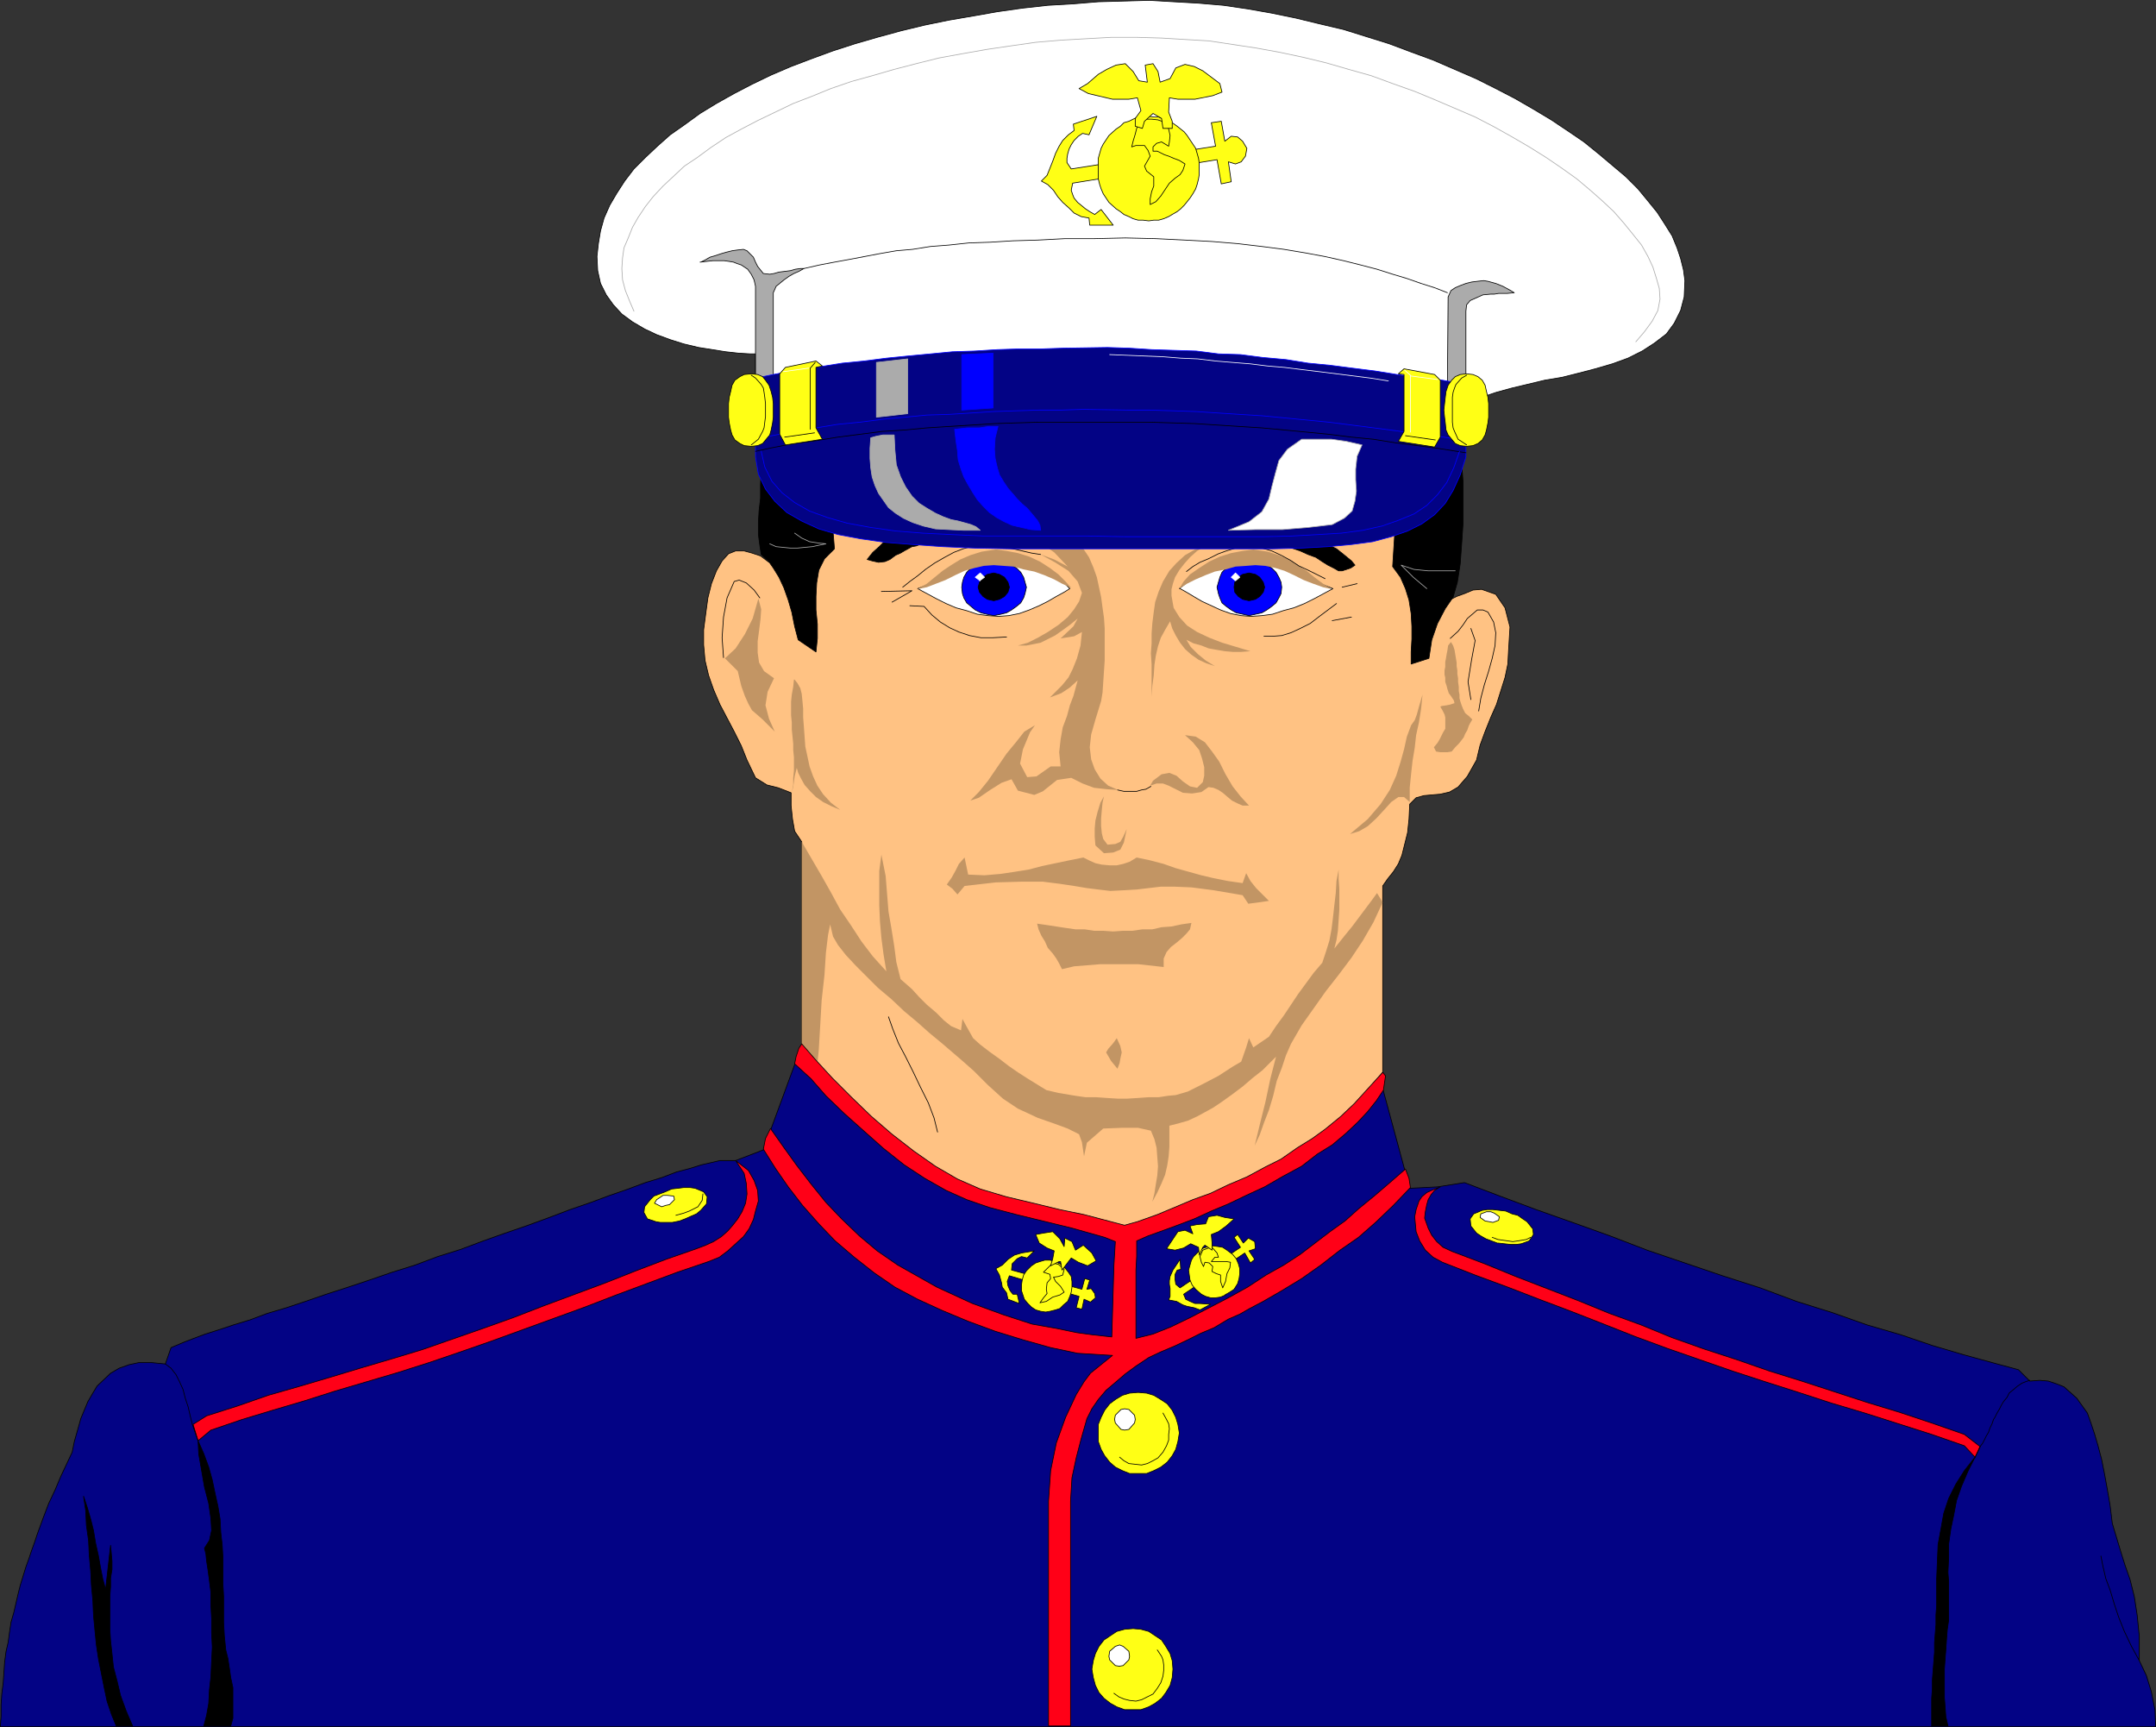 <?xml version="1.0" encoding="UTF-8" standalone="no"?>
<svg
   version="1.0"
   width="129.638mm"
   height="103.82mm"
   id="svg155"
   sodipodi:docname="Marine.wmf"
   xmlns:inkscape="http://www.inkscape.org/namespaces/inkscape"
   xmlns:sodipodi="http://sodipodi.sourceforge.net/DTD/sodipodi-0.dtd"
   xmlns="http://www.w3.org/2000/svg"
   xmlns:svg="http://www.w3.org/2000/svg">
  <rect width="100%" height="100%" fill="#333333" stroke="none"/>
  <sodipodi:namedview
     id="namedview155"
     pagecolor="#ffffff"
     bordercolor="#000000"
     borderopacity="0.25"
     inkscape:showpageshadow="2"
     inkscape:pageopacity="0.0"
     inkscape:pagecheckerboard="0"
     inkscape:deskcolor="#d1d1d1"
     inkscape:document-units="mm" />
  <defs
     id="defs1">
    <pattern
       id="WMFhbasepattern"
       patternUnits="userSpaceOnUse"
       width="6"
       height="6"
       x="0"
       y="0" />
  </defs>
  <path
     style="fill:#ffffff;fill-opacity:1;fill-rule:evenodd;stroke:none"
     d="m 171.7,89.936 v -9.535 h -1.131 l -2.747,-0.162 -2.909,-0.323 -3.07,-0.485 -3.07,-0.485 -3.394,-0.808 -3.07,-0.97 -3.07,-1.131 -2.747,-1.293 -2.747,-1.616 -2.424,-1.778 -1.939,-2.101 -1.616,-2.263 -1.293,-2.586 -0.646,-2.909 -0.162,-3.232 0.323,-2.909 0.485,-2.909 0.808,-2.909 1.293,-2.909 1.616,-2.747 1.778,-2.747 2.101,-2.747 2.586,-2.586 2.747,-2.586 2.909,-2.586 3.232,-2.263 3.555,-2.586 3.717,-2.263 4.04,-2.263 4.04,-2.101 4.363,-2.101 4.525,-1.939 4.686,-1.778 4.848,-1.778 5.01,-1.616 5.01,-1.454 5.333,-1.454 5.333,-1.293 5.494,-1.131 5.656,-0.97 5.494,-0.97 5.656,-0.808 5.818,-0.646 5.656,-0.323 5.818,-0.485 5.818,-0.162 5.818,-0.162 5.494,0.323 5.656,0.323 5.656,0.485 5.494,0.808 5.494,0.97 5.494,1.131 5.333,1.293 5.494,1.293 5.171,1.616 5.171,1.616 5.171,1.939 4.848,1.778 4.848,2.101 4.848,2.101 4.525,2.263 4.363,2.263 4.202,2.424 4.04,2.424 3.878,2.586 3.555,2.424 3.394,2.747 3.07,2.586 3.07,2.586 2.747,2.747 2.262,2.747 2.101,2.586 1.778,2.747 1.616,2.586 1.131,2.747 0.808,2.424 0.646,2.586 0.323,2.424 -0.162,3.717 -0.808,3.071 -1.454,2.909 -1.778,2.424 -2.747,2.101 -2.747,1.778 -3.232,1.616 -3.555,1.293 -3.878,1.131 -3.717,0.97 -3.878,0.97 -3.878,0.646 -4.04,0.97 -3.394,0.808 -3.555,0.97 -2.909,0.97 H 171.7 v 0 z"
     id="path1" />
  <path
     style="fill:none;stroke:#000000;stroke-width:0.162px;stroke-linecap:round;stroke-linejoin:round;stroke-miterlimit:4;stroke-dasharray:none;stroke-opacity:1"
     d="m 171.7,89.936 v -9.535 h -1.131 l -2.747,-0.162 -2.909,-0.323 -3.07,-0.485 -3.07,-0.485 -3.394,-0.808 -3.07,-0.97 -3.07,-1.131 -2.747,-1.293 -2.747,-1.616 -2.424,-1.778 -1.939,-2.101 -1.616,-2.263 -1.293,-2.586 -0.646,-2.909 -0.162,-3.232 0.323,-2.909 0.485,-2.909 0.808,-2.909 1.293,-2.909 1.616,-2.747 1.778,-2.747 2.101,-2.747 2.586,-2.586 2.747,-2.586 2.909,-2.586 3.232,-2.263 3.555,-2.586 3.717,-2.263 4.04,-2.263 4.04,-2.101 4.363,-2.101 4.525,-1.939 4.686,-1.778 4.848,-1.778 5.01,-1.616 5.01,-1.454 5.333,-1.454 5.333,-1.293 5.494,-1.131 5.656,-0.97 5.494,-0.97 5.656,-0.808 5.818,-0.646 5.656,-0.323 5.818,-0.485 5.818,-0.162 5.818,-0.162 5.494,0.323 5.656,0.323 5.656,0.485 5.494,0.808 5.494,0.97 5.494,1.131 5.333,1.293 5.494,1.293 5.171,1.616 5.171,1.616 5.171,1.939 4.848,1.778 4.848,2.101 4.848,2.101 4.525,2.263 4.363,2.263 4.202,2.424 4.04,2.424 3.878,2.586 3.555,2.424 3.394,2.747 3.07,2.586 3.07,2.586 2.747,2.747 2.262,2.747 2.101,2.586 1.778,2.747 1.616,2.586 1.131,2.747 0.808,2.424 0.646,2.586 0.323,2.424 -0.162,3.717 -0.808,3.071 -1.454,2.909 -1.778,2.424 -2.747,2.101 -2.747,1.778 -3.232,1.616 -3.555,1.293 -3.878,1.131 -3.717,0.97 -3.878,0.97 -3.878,0.646 -4.04,0.97 -3.394,0.808 -3.555,0.97 -2.909,0.97 H 171.7 v 0"
     id="path2" />
  <path
     style="fill:none;stroke:#ababab;stroke-width:0.162px;stroke-linecap:round;stroke-linejoin:round;stroke-miterlimit:4;stroke-dasharray:none;stroke-opacity:1"
     d="m 144.066,70.704 -0.97,-2.263 -0.97,-2.424 -0.646,-2.424 -0.162,-2.586 0.162,-2.424 0.323,-2.263 0.97,-2.263 0.97,-2.424 1.293,-2.263 1.616,-2.424 1.778,-2.263 2.262,-2.424 2.262,-2.101 2.586,-2.424 2.909,-1.939 3.07,-2.263 3.394,-2.263 3.555,-1.939 3.717,-1.939 4.04,-1.939 4.04,-1.939 4.202,-1.616 4.363,-1.778 4.686,-1.616 4.686,-1.293 5.01,-1.454 5.01,-1.293 5.171,-1.293 5.333,-0.97 5.494,-0.97 5.494,-0.808 5.656,-0.808 5.656,-0.485 5.656,-0.323 5.818,-0.323 h 5.979 l 5.494,0.162 5.333,0.323 5.494,0.323 5.333,0.808 5.333,0.808 5.333,0.97 5.333,1.131 5.333,1.293 5.01,1.454 5.171,1.454 4.848,1.778 5.01,1.778 4.686,1.939 4.525,1.939 4.525,1.939 4.363,2.263 4.04,2.263 3.878,2.263 3.878,2.424 3.555,2.424 3.394,2.424 3.07,2.586 2.747,2.424 2.586,2.424 2.262,2.586 2.101,2.586 1.939,2.424 1.454,2.586 1.131,2.424 0.808,2.586 0.646,2.263 0.162,2.424 -0.485,2.586 -1.293,2.424 -1.778,2.424 -1.939,2.263"
     id="path3" />
  <path
     style="fill:none;stroke:#000000;stroke-width:0.162px;stroke-linecap:round;stroke-linejoin:round;stroke-miterlimit:4;stroke-dasharray:none;stroke-opacity:1"
     d="m 182.689,61.008 3.555,-0.808 3.394,-0.646 3.555,-0.646 3.394,-0.646 3.394,-0.646 3.717,-0.646 3.717,-0.323 4.04,-0.646 4.202,-0.323 4.525,-0.485 4.848,-0.162 5.171,-0.323 5.656,-0.162 6.141,-0.323 h 6.626 l 7.11,-0.162 6.949,0.162 6.626,0.323 6.141,0.323 5.818,0.485 5.494,0.646 5.01,0.646 4.848,0.808 4.363,0.808 4.363,0.97 3.878,0.97 3.717,0.97 3.555,1.131 3.232,0.97 3.232,1.131 3.07,0.97 2.909,1.131"
     id="path4" />
  <path
     style="fill:#ababab;fill-opacity:1;fill-rule:evenodd;stroke:none"
     d="m 159.095,59.553 1.454,-0.162 1.454,-0.162 h 1.454 1.131 l 1.131,0.162 0.97,0.162 0.808,0.323 0.97,0.323 1.454,0.97 0.808,1.131 0.646,1.293 0.323,1.454 v 20.848 h 4.04 V 66.503 l 0.646,-1.454 1.778,-1.454 1.131,-0.808 1.131,-0.646 1.131,-0.485 1.131,-0.646 h -0.808 l -1.131,0.162 -1.131,0.323 -1.293,0.162 -1.293,0.162 -1.131,0.323 -0.97,0.162 -1.454,-0.162 -1.293,-1.616 -0.485,-0.97 -0.485,-1.131 -1.454,-1.454 -0.808,-0.323 -1.454,0.162 -1.131,0.162 -1.293,0.323 -1.131,0.323 -1.454,0.485 -1.131,0.323 -1.131,0.646 -0.97,0.485 v 0 z"
     id="path5" />
  <path
     style="fill:none;stroke:#000000;stroke-width:0.162px;stroke-linecap:round;stroke-linejoin:round;stroke-miterlimit:4;stroke-dasharray:none;stroke-opacity:1"
     d="m 159.095,59.553 1.454,-0.162 1.454,-0.162 h 1.454 1.131 l 1.131,0.162 0.97,0.162 0.808,0.323 0.97,0.323 1.454,0.97 0.808,1.131 0.646,1.293 0.323,1.454 v 20.848 h 4.04 V 66.503 l 0.646,-1.454 1.778,-1.454 1.131,-0.808 1.131,-0.646 1.131,-0.485 1.131,-0.646 h -0.808 l -1.131,0.162 -1.131,0.323 -1.293,0.162 -1.293,0.162 -1.131,0.323 -0.97,0.162 -1.454,-0.162 -1.293,-1.616 -0.485,-0.97 -0.485,-1.131 -1.454,-1.454 -0.808,-0.323 -1.454,0.162 -1.131,0.162 -1.293,0.323 -1.131,0.323 -1.454,0.485 -1.131,0.323 -1.131,0.646 -0.97,0.485 v 0"
     id="path6" />
  <path
     style="fill:#ababab;fill-opacity:1;fill-rule:evenodd;stroke:none"
     d="M 333.138,87.189 V 70.704 l 0.162,-1.454 0.808,-0.97 1.454,-0.646 1.454,-0.646 1.778,-0.162 h 0.808 l 0.97,-0.162 h 0.97 0.97 l 1.616,-0.162 -0.808,-0.485 -1.778,-0.97 -1.616,-0.646 -1.778,-0.485 -0.97,-0.162 -1.454,0.162 -1.293,0.162 -1.293,0.323 -1.293,0.485 -1.131,0.485 -0.97,0.646 -0.646,1.454 -0.162,19.878 h 4.202 v 0 z"
     id="path7" />
  <path
     style="fill:none;stroke:#000000;stroke-width:0.162px;stroke-linecap:round;stroke-linejoin:round;stroke-miterlimit:4;stroke-dasharray:none;stroke-opacity:1"
     d="M 333.138,87.189 V 70.704 l 0.162,-1.454 0.808,-0.97 1.454,-0.646 1.454,-0.646 1.778,-0.162 h 0.808 l 0.97,-0.162 h 0.97 0.97 l 1.616,-0.162 -0.808,-0.485 -1.778,-0.97 -1.616,-0.646 -1.778,-0.485 -0.97,-0.162 -1.454,0.162 -1.293,0.162 -1.293,0.323 -1.293,0.485 -1.131,0.485 -0.97,0.646 -0.646,1.454 -0.162,19.878 h 4.202 v 0"
     id="path8" />
  <path
     style="fill:#030385;fill-opacity:1;fill-rule:evenodd;stroke:none"
     d="m 0.081,392.309 0.162,-2.424 v -2.586 l 0.162,-2.424 0.323,-2.586 0.162,-2.263 0.162,-2.424 0.323,-2.424 0.485,-2.101 0.323,-2.424 0.323,-2.101 0.646,-2.263 0.485,-2.101 0.485,-2.101 0.485,-1.939 0.646,-2.101 0.646,-2.101 0.646,-1.778 0.646,-1.939 0.646,-1.778 0.646,-1.939 0.646,-1.778 0.646,-1.778 1.293,-3.394 1.454,-3.071 1.293,-3.071 1.293,-2.747 1.293,-2.747 0.485,-2.424 0.97,-3.394 0.485,-1.778 0.808,-1.939 0.808,-1.939 1.131,-1.939 0.97,-1.616 3.07,-2.909 1.939,-1.131 2.262,-0.808 2.262,-0.485 h 2.747 l 3.232,0.323 1.293,-3.717 3.07,-1.293 2.101,-0.808 2.586,-0.97 3.07,-0.97 3.394,-1.131 3.717,-1.131 3.878,-1.454 4.363,-1.293 4.363,-1.454 4.686,-1.616 5.01,-1.616 4.848,-1.616 5.171,-1.778 5.171,-1.616 5.171,-1.939 5.171,-1.616 5.171,-1.939 5.01,-1.778 5.171,-1.778 4.848,-1.778 4.686,-1.778 4.686,-1.616 4.363,-1.616 4.202,-1.454 3.878,-1.454 3.717,-1.131 3.394,-1.293 3.07,-0.808 2.586,-0.808 2.101,-0.485 2.101,-0.485 h 3.555 l 6.302,-2.424 8.726,-23.757 130.734,5.01 7.434,27.474 6.302,-0.323 6.141,-0.97 8.08,3.071 8.242,3.071 8.242,2.909 8.565,3.071 8.403,3.232 8.565,2.909 8.565,2.909 8.565,2.747 8.242,3.071 8.242,2.586 7.757,2.747 7.757,2.263 7.11,2.424 7.11,2.101 6.464,1.778 5.979,1.616 2.586,2.586 2.262,-0.162 1.939,0.162 1.939,0.646 1.616,0.646 2.909,2.586 2.424,3.394 0.808,2.263 0.808,2.424 0.808,2.747 0.808,3.071 0.646,3.232 0.646,3.555 0.646,3.717 0.485,4.04 0.97,3.232 0.97,3.232 0.97,3.071 1.131,3.232 0.97,3.879 0.646,4.202 0.485,4.848 v 5.495 l 1.616,3.394 1.131,3.717 0.808,4.04 0.162,3.879 H 0.242 v 0 z"
     id="path9" />
  <path
     style="fill:none;stroke:#000000;stroke-width:0.162px;stroke-linecap:round;stroke-linejoin:round;stroke-miterlimit:4;stroke-dasharray:none;stroke-opacity:1"
     d="m 0.081,392.309 0.162,-2.424 v -2.586 l 0.162,-2.424 0.323,-2.586 0.162,-2.263 0.162,-2.424 0.323,-2.424 0.485,-2.101 0.323,-2.424 0.323,-2.101 0.646,-2.263 0.485,-2.101 0.485,-2.101 0.485,-1.939 0.646,-2.101 0.646,-2.101 0.646,-1.778 0.646,-1.939 0.646,-1.778 0.646,-1.939 0.646,-1.778 0.646,-1.778 1.293,-3.394 1.454,-3.071 1.293,-3.071 1.293,-2.747 1.293,-2.747 0.485,-2.424 0.97,-3.394 0.485,-1.778 0.808,-1.939 0.808,-1.939 1.131,-1.939 0.97,-1.616 3.07,-2.909 1.939,-1.131 2.262,-0.808 2.262,-0.485 h 2.747 l 3.232,0.323 1.293,-3.717 3.07,-1.293 2.101,-0.808 2.586,-0.97 3.07,-0.97 3.394,-1.131 3.717,-1.131 3.878,-1.454 4.363,-1.293 4.363,-1.454 4.686,-1.616 5.01,-1.616 4.848,-1.616 5.171,-1.778 5.171,-1.616 5.171,-1.939 5.171,-1.616 5.171,-1.939 5.01,-1.778 5.171,-1.778 4.848,-1.778 4.686,-1.778 4.686,-1.616 4.363,-1.616 4.202,-1.454 3.878,-1.454 3.717,-1.131 3.394,-1.293 3.07,-0.808 2.586,-0.808 2.101,-0.485 2.101,-0.485 h 3.555 l 6.302,-2.424 8.726,-23.757 130.734,5.01 7.434,27.474 6.302,-0.323 6.141,-0.97 8.08,3.071 8.242,3.071 8.242,2.909 8.565,3.071 8.403,3.232 8.565,2.909 8.565,2.909 8.565,2.747 8.242,3.071 8.242,2.586 7.757,2.747 7.757,2.263 7.11,2.424 7.11,2.101 6.464,1.778 5.979,1.616 2.586,2.586 2.262,-0.162 1.939,0.162 1.939,0.646 1.616,0.646 2.909,2.586 2.424,3.394 0.808,2.263 0.808,2.424 0.808,2.747 0.808,3.071 0.646,3.232 0.646,3.555 0.646,3.717 0.485,4.04 0.97,3.232 0.97,3.232 0.97,3.071 1.131,3.232 0.97,3.879 0.646,4.202 0.485,4.848 v 5.495 l 1.616,3.394 1.131,3.717 0.808,4.04 0.162,3.879 H 0.242 v 0"
     id="path10" />
  <path
     style="fill:#ffc283;fill-opacity:1;fill-rule:evenodd;stroke:none"
     d="m 174.77,127.753 -1.939,-1.454 -1.939,-0.646 -1.778,-0.485 h -1.939 l -1.616,0.646 -1.454,1.616 -1.293,2.263 -1.131,2.909 -0.808,3.232 -0.485,3.555 -0.485,3.717 v 3.394 l 0.323,3.555 0.808,3.394 1.131,3.232 1.454,3.394 1.616,3.071 1.616,3.071 1.616,3.232 1.293,3.232 1.939,4.04 2.586,1.616 2.586,0.646 2.909,1.131 v 2.909 l 0.323,3.071 0.485,2.747 1.616,2.424 v 48.645 l 16.16,17.454 14.867,10.02 15.029,6.303 29.896,7.434 26.018,-11.151 18.746,-12.606 11.312,-13.737 v -42.342 l 1.131,-1.616 1.293,-1.616 1.131,-1.778 0.808,-1.939 1.293,-5.172 0.323,-3.071 0.162,-3.394 1.454,-1.454 1.778,-0.485 1.778,-0.162 1.939,-0.162 2.101,-0.485 1.939,-1.131 2.101,-2.424 2.101,-3.717 0.808,-3.394 1.131,-3.071 1.293,-3.232 1.293,-2.909 0.97,-3.071 0.97,-3.071 0.646,-3.071 0.162,-3.071 0.323,-5.333 -1.131,-4.363 -2.101,-3.071 -3.232,-1.131 -1.939,0.162 -1.939,0.808 -1.778,0.646 -1.939,0.97 -2.424,-37.332 H 183.497 l -8.726,28.605 z"
     id="path11" />
  <path
     style="fill:none;stroke:#000000;stroke-width:0.162px;stroke-linecap:round;stroke-linejoin:round;stroke-miterlimit:4;stroke-dasharray:none;stroke-opacity:1"
     d="m 174.77,127.753 -1.939,-1.454 -1.939,-0.646 -1.778,-0.485 h -1.939 l -1.616,0.646 -1.454,1.616 -1.293,2.263 -1.131,2.909 -0.808,3.232 -0.485,3.555 -0.485,3.717 v 3.394 l 0.323,3.555 0.808,3.394 1.131,3.232 1.454,3.394 1.616,3.071 1.616,3.071 1.616,3.232 1.293,3.232 1.939,4.04 2.586,1.616 2.586,0.646 2.909,1.131 v 2.909 l 0.323,3.071 0.485,2.747 1.616,2.424 v 48.645 l 16.16,17.454 14.867,10.02 15.029,6.303 29.896,7.434 26.018,-11.151 18.746,-12.606 11.312,-13.737 v -42.342 l 1.131,-1.616 1.293,-1.616 1.131,-1.778 0.808,-1.939 1.293,-5.172 0.323,-3.071 0.162,-3.394 1.454,-1.454 1.778,-0.485 1.778,-0.162 1.939,-0.162 2.101,-0.485 1.939,-1.131 2.101,-2.424 2.101,-3.717 0.808,-3.394 1.131,-3.071 1.293,-3.232 1.293,-2.909 0.97,-3.071 0.97,-3.071 0.646,-3.071 0.162,-3.071 0.323,-5.333 -1.131,-4.363 -2.101,-3.071 -3.232,-1.131 -1.939,0.162 -1.939,0.808 -1.778,0.646 -1.939,0.97 -2.424,-37.332 H 183.497 l -8.726,28.605 v 0"
     id="path12" />
  <path
     style="fill:none;stroke:#000000;stroke-width:0.162px;stroke-linecap:round;stroke-linejoin:round;stroke-miterlimit:4;stroke-dasharray:none;stroke-opacity:1"
     d="m 253.954,179.468 1.454,0.323 h 0.808 1.131 0.97 l 1.131,-0.323 0.97,-0.162 1.131,-0.646"
     id="path13" />
  <path
     style="fill:#ffff15;fill-opacity:1;fill-rule:evenodd;stroke:none"
     d="m 283.365,33.696 -0.323,1.778 -0.97,1.293 -1.293,0.485 -1.616,-0.485 0.646,4.525 -2.262,0.485 -0.97,-5.495 -32.805,5.333 -0.323,1.616 0.323,0.97 0.323,0.808 0.808,0.97 1.778,1.454 0.97,0.646 1.131,0.646 1.454,-1.131 2.747,3.555 h -5.333 l -0.162,-1.616 -1.778,-0.323 -1.616,-0.808 -1.131,-1.131 -1.454,-1.293 -1.131,-1.293 -0.97,-1.454 -1.293,-1.293 -1.454,-0.808 1.293,-1.293 0.646,-1.616 0.646,-1.616 0.646,-1.778 0.808,-1.616 0.808,-1.293 1.293,-1.293 1.293,-0.97 -0.162,-1.454 5.333,-1.778 -1.778,4.202 -1.454,-0.323 -0.97,0.646 -0.97,0.97 -0.646,0.97 -0.485,0.97 -0.323,1.131 -0.162,0.97 v 0.97 l 0.97,1.454 32.805,-5.172 -0.97,-5.333 2.262,-0.323 0.808,4.525 1.454,-1.131 1.454,0.162 1.131,0.97 z"
     id="path14" />
  <path
     style="fill:none;stroke:#000000;stroke-width:0.162px;stroke-linecap:round;stroke-linejoin:round;stroke-miterlimit:4;stroke-dasharray:none;stroke-opacity:1"
     d="m 283.365,33.696 -0.323,1.778 -0.97,1.293 -1.293,0.485 -1.616,-0.485 0.646,4.525 -2.262,0.485 -0.97,-5.495 -32.805,5.333 -0.323,1.616 0.323,0.97 0.323,0.808 0.808,0.97 1.778,1.454 0.97,0.646 1.131,0.646 1.454,-1.131 2.747,3.555 h -5.333 l -0.162,-1.616 -1.778,-0.323 -1.616,-0.808 -1.131,-1.131 -1.454,-1.293 -1.131,-1.293 -0.97,-1.454 -1.293,-1.293 -1.454,-0.808 1.293,-1.293 0.646,-1.616 0.646,-1.616 0.646,-1.778 0.808,-1.616 0.808,-1.293 1.293,-1.293 1.293,-0.97 -0.162,-1.454 5.333,-1.778 -1.778,4.202 -1.454,-0.323 -0.97,0.646 -0.97,0.97 -0.646,0.97 -0.485,0.97 -0.323,1.131 -0.162,0.97 v 0.97 l 0.97,1.454 32.805,-5.172 -0.97,-5.333 2.262,-0.323 0.808,4.525 1.454,-1.131 1.454,0.162 1.131,0.97 0.97,1.616 v 0"
     id="path15" />
  <path
     style="fill:#ffff15;fill-opacity:1;fill-rule:evenodd;stroke:none"
     d="m 261.065,50.18 1.131,-0.162 h 1.131 l 1.131,-0.323 1.131,-0.485 0.808,-0.485 1.131,-0.646 0.808,-0.646 0.808,-0.808 1.293,-1.616 0.646,-0.97 0.646,-1.131 0.323,-0.97 0.323,-1.293 0.162,-0.97 v -1.454 -1.131 l -0.162,-1.131 -0.323,-1.131 -0.323,-1.131 -0.646,-0.97 -0.646,-0.97 -0.646,-0.97 -0.646,-0.808 -0.808,-0.646 -0.808,-0.646 -1.131,-0.808 -0.808,-0.323 -1.131,-0.485 -1.131,-0.485 h -1.131 l -1.131,-0.162 -1.293,0.162 h -1.131 l -1.131,0.485 -0.97,0.485 -1.131,0.323 -0.808,0.808 -0.97,0.646 -1.616,1.454 -0.646,0.97 -0.646,0.97 -0.485,0.97 -0.323,1.131 -0.323,1.131 v 1.131 1.131 1.454 0.97 l 0.323,1.293 0.323,0.97 0.485,1.131 0.646,0.97 0.646,0.97 1.616,1.454 0.97,0.646 0.808,0.646 1.131,0.485 0.97,0.485 1.131,0.323 h 1.131 l 1.293,0.162 z"
     id="path16" />
  <path
     style="fill:none;stroke:#000000;stroke-width:0.162px;stroke-linecap:round;stroke-linejoin:round;stroke-miterlimit:4;stroke-dasharray:none;stroke-opacity:1"
     d="m 261.065,50.18 1.131,-0.162 h 1.131 l 1.131,-0.323 1.131,-0.485 0.808,-0.485 1.131,-0.646 0.808,-0.646 0.808,-0.808 1.293,-1.616 0.646,-0.97 0.646,-1.131 0.323,-0.97 0.323,-1.293 0.162,-0.97 v -1.454 -1.131 l -0.162,-1.131 -0.323,-1.131 -0.323,-1.131 -0.646,-0.97 -0.646,-0.97 -0.646,-0.97 -0.646,-0.808 -0.808,-0.646 -0.808,-0.646 -1.131,-0.808 -0.808,-0.323 -1.131,-0.485 -1.131,-0.485 h -1.131 l -1.131,-0.162 -1.293,0.162 h -1.131 l -1.131,0.485 -0.97,0.485 -1.131,0.323 -0.808,0.808 -0.97,0.646 -1.616,1.454 -0.646,0.97 -0.646,0.97 -0.485,0.97 -0.323,1.131 -0.323,1.131 v 1.131 1.131 1.454 0.97 l 0.323,1.293 0.323,0.97 0.485,1.131 0.646,0.97 0.646,0.97 1.616,1.454 0.97,0.646 0.808,0.646 1.131,0.485 0.97,0.485 1.131,0.323 h 1.131 l 1.293,0.162 v 0"
     id="path17" />
  <path
     style="fill:#ffff15;fill-opacity:1;fill-rule:evenodd;stroke:none"
     d="m 261.388,46.463 1.293,-0.646 1.131,-1.293 0.97,-1.454 0.97,-1.454 1.293,-1.131 1.131,-0.808 0.646,-0.97 0.485,-1.454 -1.293,-0.808 -1.293,-0.485 -1.131,-0.485 -0.97,-0.323 -1.616,-0.808 h -0.97 v -0.97 l 0.808,-0.808 1.131,-0.323 1.616,0.97 0.162,-0.97 0.162,-1.454 -0.323,-1.454 -0.646,-1.454 -1.778,-0.646 -1.454,-0.162 h -1.293 l -1.454,0.646 -0.646,1.454 -0.323,1.293 -0.485,1.616 -0.323,1.293 0.97,-0.323 h 1.939 l 0.808,1.131 0.485,1.293 -0.646,1.131 -0.646,1.131 0.485,1.131 1.616,1.293 v 2.101 l -0.485,1.293 -0.323,1.616 z"
     id="path18" />
  <path
     style="fill:none;stroke:#000000;stroke-width:0.162px;stroke-linecap:round;stroke-linejoin:round;stroke-miterlimit:4;stroke-dasharray:none;stroke-opacity:1"
     d="m 261.388,46.463 1.293,-0.646 1.131,-1.293 0.97,-1.454 0.97,-1.454 1.293,-1.131 1.131,-0.808 0.646,-0.97 0.485,-1.454 -1.293,-0.808 -1.293,-0.485 -1.131,-0.485 -0.97,-0.323 -1.616,-0.808 h -0.97 v -0.97 l 0.808,-0.808 1.131,-0.323 1.616,0.97 0.162,-0.97 0.162,-1.454 -0.323,-1.454 -0.646,-1.454 -1.778,-0.646 -1.454,-0.162 h -1.293 l -1.454,0.646 -0.646,1.454 -0.323,1.293 -0.485,1.616 -0.323,1.293 0.97,-0.323 h 1.939 l 0.808,1.131 0.485,1.293 -0.646,1.131 -0.646,1.131 0.485,1.131 1.616,1.293 v 2.101 l -0.485,1.293 -0.323,1.616 v 1.293 0"
     id="path19" />
  <path
     style="fill:#ffff15;fill-opacity:1;fill-rule:evenodd;stroke:none"
     d="m 262.034,25.777 1.939,1.131 0.323,2.263 h 2.101 V 27.555 l -0.808,-2.101 0.162,-3.232 1.939,0.323 h 2.101 1.778 l 1.616,-0.323 2.424,-0.485 2.101,-0.808 -0.485,-1.939 -1.939,-1.454 -1.939,-1.454 -1.939,-0.97 -2.101,-0.485 -2.101,0.808 -1.293,2.424 -2.262,0.808 -0.485,-2.424 -1.131,-1.778 -1.778,0.323 0.485,3.879 -1.939,-0.323 -1.293,-2.101 -1.778,-1.778 -2.101,0.323 -2.101,0.97 -1.939,1.131 -2.424,2.101 -1.939,1.131 2.101,1.131 5.494,1.293 h 1.778 1.939 l 1.939,-0.323 0.808,2.909 -1.293,1.778 v 1.778 l 1.616,0.485 0.485,-1.616 1.939,-1.778 z"
     id="path20" />
  <path
     style="fill:none;stroke:#000000;stroke-width:0.162px;stroke-linecap:round;stroke-linejoin:round;stroke-miterlimit:4;stroke-dasharray:none;stroke-opacity:1"
     d="m 262.034,25.777 1.939,1.131 0.323,2.263 h 2.101 V 27.555 l -0.808,-2.101 0.162,-3.232 1.939,0.323 h 2.101 1.778 l 1.616,-0.323 2.424,-0.485 2.101,-0.808 -0.485,-1.939 -1.939,-1.454 -1.939,-1.454 -1.939,-0.97 -2.101,-0.485 -2.101,0.808 -1.293,2.424 -2.262,0.808 -0.485,-2.424 -1.131,-1.778 -1.778,0.323 0.485,3.879 -1.939,-0.323 -1.293,-2.101 -1.778,-1.778 -2.101,0.323 -2.101,0.97 -1.939,1.131 -2.424,2.101 -1.939,1.131 2.101,1.131 5.494,1.293 h 1.778 1.939 l 1.939,-0.323 0.808,2.909 -1.293,1.778 v 1.778 l 1.616,0.485 0.485,-1.616 1.939,-1.778 v 0"
     id="path21" />
  <path
     style="fill:#ffff15;fill-opacity:1;fill-rule:evenodd;stroke:none"
     d="m 285.143,282.091 0.162,1.616 -1.454,0.485 1.293,1.939 -0.97,0.808 -1.293,-2.263 -13.898,9.373 0.485,1.131 0.97,0.485 1.131,0.485 h 1.131 l 2.424,0.162 -2.424,1.293 -1.293,-0.485 -1.616,-0.323 -0.97,-0.323 -1.454,-0.808 -1.778,-0.323 0.323,-0.808 v -1.778 l -0.162,-0.97 v -0.808 l 0.162,-0.97 0.646,-1.454 1.616,-2.424 0.162,2.263 -0.808,0.162 -0.485,0.97 v 1.131 l 0.162,1.131 0.97,0.808 13.736,-9.212 -1.454,-2.263 0.808,-0.646 1.293,1.939 1.131,-1.131 1.454,0.808 z"
     id="path22" />
  <path
     style="fill:none;stroke:#000000;stroke-width:0.162px;stroke-linecap:round;stroke-linejoin:round;stroke-miterlimit:4;stroke-dasharray:none;stroke-opacity:1"
     d="m 285.143,282.091 0.162,1.616 -1.454,0.485 1.293,1.939 -0.97,0.808 -1.293,-2.263 -13.898,9.373 0.485,1.131 0.97,0.485 1.131,0.485 h 1.131 l 2.424,0.162 -2.424,1.293 -1.293,-0.485 -1.616,-0.323 -0.97,-0.323 -1.454,-0.808 -1.778,-0.323 0.323,-0.808 v -1.778 l -0.162,-0.97 v -0.808 l 0.162,-0.97 0.646,-1.454 1.616,-2.424 0.162,2.263 -0.808,0.162 -0.485,0.97 v 1.131 l 0.162,1.131 0.97,0.808 13.736,-9.212 -1.454,-2.263 0.808,-0.646 1.293,1.939 1.131,-1.131 1.454,0.808 v 0"
     id="path23" />
  <path
     style="fill:#ffff15;fill-opacity:1;fill-rule:evenodd;stroke:none"
     d="m 278.356,294.211 1.131,-0.646 0.97,-0.646 0.808,-1.293 0.323,-1.131 0.162,-1.131 v -1.131 l -0.323,-1.131 -0.485,-1.131 -0.808,-0.97 -1.293,-0.97 -0.97,-0.646 -0.97,-0.162 -1.131,-0.162 -1.131,0.162 -1.131,0.323 -0.97,0.646 -1.293,1.293 -0.485,0.808 -0.323,1.131 -0.323,1.131 0.162,1.131 0.162,1.131 0.485,1.131 0.808,0.97 1.293,1.131 0.97,0.485 1.131,0.323 h 1.131 l 1.131,-0.162 1.131,-0.485 v 0 z"
     id="path24" />
  <path
     style="fill:none;stroke:#000000;stroke-width:0.162px;stroke-linecap:round;stroke-linejoin:round;stroke-miterlimit:4;stroke-dasharray:none;stroke-opacity:1"
     d="m 278.356,294.211 1.131,-0.646 0.97,-0.646 0.808,-1.293 0.323,-1.131 0.162,-1.131 v -1.131 l -0.323,-1.131 -0.485,-1.131 -0.808,-0.97 -1.293,-0.97 -0.97,-0.646 -0.97,-0.162 -1.131,-0.162 -1.131,0.162 -1.131,0.323 -0.97,0.646 -1.293,1.293 -0.485,0.808 -0.323,1.131 -0.323,1.131 0.162,1.131 0.162,1.131 0.485,1.131 0.808,0.97 1.293,1.131 0.97,0.485 1.131,0.323 h 1.131 l 1.131,-0.162 1.131,-0.485 v 0"
     id="path25" />
  <path
     style="fill:#ffff15;fill-opacity:1;fill-rule:evenodd;stroke:none"
     d="m 277.871,292.595 0.646,-1.454 0.323,-1.778 0.646,-1.293 0.162,-1.293 -0.97,-0.162 h -1.293 -0.97 -1.131 l 0.808,-0.97 h 0.808 l -0.323,-0.97 -1.131,-1.293 -0.808,0.162 -1.293,0.485 -0.646,1.454 0.323,1.293 0.485,0.97 0.323,-0.97 0.97,0.162 0.808,0.808 -0.162,1.131 0.97,0.485 0.97,0.323 v 1.454 l 0.485,1.454 z"
     id="path26" />
  <path
     style="fill:none;stroke:#000000;stroke-width:0.162px;stroke-linecap:round;stroke-linejoin:round;stroke-miterlimit:4;stroke-dasharray:none;stroke-opacity:1"
     d="m 277.871,292.595 0.646,-1.454 0.323,-1.778 0.646,-1.293 0.162,-1.293 -0.97,-0.162 h -1.293 -0.97 -1.131 l 0.808,-0.97 h 0.808 l -0.323,-0.97 -1.131,-1.293 -0.808,0.162 -1.293,0.485 -0.646,1.454 0.323,1.293 0.485,0.97 0.323,-0.97 0.97,0.162 0.808,0.808 -0.162,1.131 0.97,0.485 0.97,0.323 v 1.454 l 0.485,1.454 v 0"
     id="path27" />
  <path
     style="fill:#ffff15;fill-opacity:1;fill-rule:evenodd;stroke:none"
     d="m 273.831,282.899 1.616,1.131 v -1.778 l -0.162,-1.778 1.616,-0.646 1.778,-1.293 1.778,-1.616 -2.101,-0.323 -1.778,-0.485 -1.939,0.323 -0.646,1.616 -1.939,0.162 -1.616,0.323 0.646,1.778 -1.778,-0.808 -1.616,0.323 -1.293,1.939 -1.293,1.939 1.939,0.323 1.939,-0.485 1.616,-0.97 1.778,0.808 0.162,1.778 0.808,-1.778 0.485,-0.485 z"
     id="path28" />
  <path
     style="fill:none;stroke:#000000;stroke-width:0.162px;stroke-linecap:round;stroke-linejoin:round;stroke-miterlimit:4;stroke-dasharray:none;stroke-opacity:1"
     d="m 273.831,282.899 1.616,1.131 v -1.778 l -0.162,-1.778 1.616,-0.646 1.778,-1.293 1.778,-1.616 -2.101,-0.323 -1.778,-0.485 -1.939,0.323 -0.646,1.616 -1.939,0.162 -1.616,0.323 0.646,1.778 -1.778,-0.808 -1.616,0.323 -1.293,1.939 -1.293,1.939 1.939,0.323 1.939,-0.485 1.616,-0.97 1.778,0.808 0.162,1.778 0.808,-1.778 0.485,-0.485 v 0"
     id="path29" />
  <path
     style="fill:#ffff15;fill-opacity:1;fill-rule:evenodd;stroke:none"
     d="m 248.945,294.858 -1.131,0.97 -1.454,-0.646 -0.485,2.263 -1.293,-0.323 0.646,-2.586 -15.837,-4.687 -0.485,1.293 0.162,0.97 0.485,1.131 0.646,0.808 h 0.97 l 0.485,2.101 -2.586,-0.97 -0.323,-1.454 -0.97,-1.293 -0.162,-0.97 -0.485,-1.778 -0.808,-1.454 1.454,-0.808 1.293,-1.293 1.454,-0.97 1.616,-0.485 2.909,-0.485 -1.616,1.616 -1.293,-0.323 -0.97,0.485 -1.131,1.131 -0.162,1.454 15.998,4.363 0.646,-2.424 1.131,0.323 -0.646,2.101 0.97,-0.162 0.808,1.131 z"
     id="path30" />
  <path
     style="fill:none;stroke:#000000;stroke-width:0.162px;stroke-linecap:round;stroke-linejoin:round;stroke-miterlimit:4;stroke-dasharray:none;stroke-opacity:1"
     d="m 248.945,294.858 -1.131,0.97 -1.454,-0.646 -0.485,2.263 -1.293,-0.323 0.646,-2.586 -15.837,-4.687 -0.485,1.293 0.162,0.97 0.485,1.131 0.646,0.808 h 0.97 l 0.485,2.101 -2.586,-0.97 -0.323,-1.454 -0.97,-1.293 -0.162,-0.97 -0.485,-1.778 -0.808,-1.454 1.454,-0.808 1.293,-1.293 1.454,-0.97 1.616,-0.485 2.909,-0.485 -1.616,1.616 -1.293,-0.323 -0.97,0.485 -1.131,1.131 -0.162,1.454 15.998,4.363 0.646,-2.424 1.131,0.323 -0.646,2.101 0.97,-0.162 0.808,1.131 0.162,0.97 v 0"
     id="path31" />
  <path
     style="fill:#ffff15;fill-opacity:1;fill-rule:evenodd;stroke:none"
     d="m 235.37,297.605 1.131,0.323 1.131,0.162 0.97,-0.162 1.293,-0.323 0.97,-0.323 0.808,-0.808 0.97,-0.808 0.485,-1.131 0.323,-0.97 0.162,-1.131 v -1.293 l -0.162,-1.131 -0.646,-0.97 -0.646,-0.808 -1.293,-1.131 -1.131,-0.485 -1.131,-0.323 h -1.131 l -1.131,0.323 -0.97,0.323 -0.97,0.646 -1.131,1.131 -0.646,0.97 -0.323,1.131 -0.162,1.131 v 1.293 l 0.323,0.97 0.323,0.97 0.808,0.97 0.808,0.808 z"
     id="path32" />
  <path
     style="fill:none;stroke:#000000;stroke-width:0.162px;stroke-linecap:round;stroke-linejoin:round;stroke-miterlimit:4;stroke-dasharray:none;stroke-opacity:1"
     d="m 235.37,297.605 1.131,0.323 1.131,0.162 0.97,-0.162 1.293,-0.323 0.97,-0.323 0.808,-0.808 0.97,-0.808 0.485,-1.131 0.323,-0.97 0.162,-1.131 v -1.293 l -0.162,-1.131 -0.646,-0.97 -0.646,-0.808 -1.293,-1.131 -1.131,-0.485 -1.131,-0.323 h -1.131 l -1.131,0.323 -0.97,0.323 -0.97,0.646 -1.131,1.131 -0.646,0.97 -0.323,1.131 -0.162,1.131 v 1.293 l 0.323,0.97 0.323,0.97 0.808,0.97 0.808,0.808 0.97,0.646 v 0"
     id="path33" />
  <path
     style="fill:#ffff15;fill-opacity:1;fill-rule:evenodd;stroke:none"
     d="m 236.34,295.989 1.454,-0.323 1.454,-0.97 1.616,-0.485 0.97,-0.646 -0.808,-1.293 -1.131,-1.131 -0.485,-0.97 1.131,-0.162 0.97,-0.323 0.323,-1.293 -1.293,-1.131 -1.293,-0.323 -1.131,1.131 -0.97,0.97 1.454,0.485 0.162,0.97 -0.808,0.97 -0.162,1.454 0.162,0.97 -0.808,0.97 z"
     id="path34" />
  <path
     style="fill:none;stroke:#000000;stroke-width:0.162px;stroke-linecap:round;stroke-linejoin:round;stroke-miterlimit:4;stroke-dasharray:none;stroke-opacity:1"
     d="m 236.34,295.989 1.454,-0.323 1.454,-0.97 1.616,-0.485 0.97,-0.646 -0.808,-1.293 -1.131,-1.131 -0.485,-0.97 1.131,-0.162 0.97,-0.323 0.323,-1.293 -1.293,-1.131 -1.293,-0.323 -1.131,1.131 -0.97,0.97 1.454,0.485 0.162,0.97 -0.808,0.97 -0.162,1.454 0.162,0.97 -0.808,0.97 -0.808,1.131 v 0"
     id="path35" />
  <path
     style="fill:#ffff15;fill-opacity:1;fill-rule:evenodd;stroke:none"
     d="m 241.026,286.616 0.323,1.939 2.101,-2.747 1.616,0.97 2.101,0.808 1.939,-1.131 -0.97,-1.778 -1.939,-1.778 -1.778,1.131 -0.808,-1.939 -1.616,-0.808 -0.162,1.939 -0.97,-1.778 -1.616,-1.616 -2.101,0.323 -1.778,0.323 0.808,1.939 1.778,1.131 1.616,0.646 -0.323,1.778 -0.485,1.616 1.939,-0.97 h 0.323 z"
     id="path36" />
  <path
     style="fill:none;stroke:#000000;stroke-width:0.162px;stroke-linecap:round;stroke-linejoin:round;stroke-miterlimit:4;stroke-dasharray:none;stroke-opacity:1"
     d="m 241.026,286.616 0.323,1.939 2.101,-2.747 1.616,0.97 2.101,0.808 1.939,-1.131 -0.97,-1.778 -1.939,-1.778 -1.778,1.131 -0.808,-1.939 -1.616,-0.808 -0.162,1.939 -0.97,-1.778 -1.616,-1.616 -2.101,0.323 -1.778,0.323 0.808,1.939 1.778,1.131 1.616,0.646 -0.323,1.778 -0.485,1.616 1.939,-0.97 h 0.323 v 0"
     id="path37" />
  <path
     style="fill:#ffff15;fill-opacity:1;fill-rule:evenodd;stroke:none"
     d="m 340.248,282.414 -1.293,-0.485 -1.293,-0.485 -1.131,-0.646 -0.97,-0.646 -1.293,-1.616 -0.162,-1.616 0.808,-1.131 1.939,-0.808 1.131,-0.162 h 1.293 l 1.454,0.162 1.454,0.162 1.454,0.646 1.293,0.323 1.131,0.808 0.97,0.646 1.293,1.616 0.162,1.293 -0.97,1.454 -1.778,0.646 -1.131,0.162 h -1.293 l -1.454,-0.162 -1.454,-0.162 v 0 z"
     id="path38" />
  <path
     style="fill:none;stroke:#000000;stroke-width:0.162px;stroke-linecap:round;stroke-linejoin:round;stroke-miterlimit:4;stroke-dasharray:none;stroke-opacity:1"
     d="m 340.248,282.414 -1.293,-0.485 -1.293,-0.485 -1.131,-0.646 -0.97,-0.646 -1.293,-1.616 -0.162,-1.616 0.808,-1.131 1.939,-0.808 1.131,-0.162 h 1.293 l 1.454,0.162 1.454,0.162 1.454,0.646 1.293,0.323 1.131,0.808 0.97,0.646 1.293,1.616 0.162,1.293 -0.97,1.454 -1.778,0.646 -1.131,0.162 h -1.293 l -1.454,-0.162 -1.454,-0.162 v 0"
     id="path39" />
  <path
     style="fill:#ffffff;fill-opacity:1;fill-rule:evenodd;stroke:none"
     d="m 338.471,277.566 0.808,0.162 1.293,-0.485 0.162,-0.808 -1.131,-0.808 -0.808,-0.323 h -0.97 l -1.293,0.485 -0.162,0.808 1.131,0.808 0.97,0.162 z"
     id="path40" />
  <path
     style="fill:none;stroke:#000000;stroke-width:0.162px;stroke-linecap:round;stroke-linejoin:round;stroke-miterlimit:4;stroke-dasharray:none;stroke-opacity:1"
     d="m 338.471,277.566 0.808,0.162 1.293,-0.485 0.162,-0.808 -1.131,-0.808 -0.808,-0.323 h -0.97 l -1.293,0.485 -0.162,0.808 1.131,0.808 0.97,0.162 v 0"
     id="path41" />
  <path
     style="fill:none;stroke:#000000;stroke-width:0.162px;stroke-linecap:round;stroke-linejoin:round;stroke-miterlimit:4;stroke-dasharray:none;stroke-opacity:1"
     d="m 347.844,281.121 -0.97,0.485 -0.97,0.162 -0.97,0.162 -1.131,0.162 -1.131,-0.162 -1.131,-0.162 -1.131,-0.162 -1.293,-0.485"
     id="path42" />
  <path
     style="fill:#ffff15;fill-opacity:1;fill-rule:evenodd;stroke:none"
     d="m 154.409,277.404 1.293,-0.485 1.454,-0.646 1.131,-0.485 0.97,-0.808 1.293,-1.454 0.162,-1.616 -0.808,-1.131 -1.939,-0.808 -1.131,-0.162 h -1.454 l -1.293,0.162 -1.454,0.162 -1.454,0.646 -1.293,0.485 -1.293,0.485 -0.808,0.808 -1.293,1.616 -0.162,1.293 0.808,1.454 1.939,0.646 0.97,0.162 h 1.454 1.293 l 1.616,-0.323 z"
     id="path43" />
  <path
     style="fill:none;stroke:#000000;stroke-width:0.162px;stroke-linecap:round;stroke-linejoin:round;stroke-miterlimit:4;stroke-dasharray:none;stroke-opacity:1"
     d="m 154.409,277.404 1.293,-0.485 1.454,-0.646 1.131,-0.485 0.97,-0.808 1.293,-1.454 0.162,-1.616 -0.808,-1.131 -1.939,-0.808 -1.131,-0.162 h -1.454 l -1.293,0.162 -1.454,0.162 -1.454,0.646 -1.293,0.485 -1.293,0.485 -0.808,0.808 -1.293,1.616 -0.162,1.293 0.808,1.454 1.939,0.646 0.97,0.162 h 1.454 1.293 l 1.616,-0.323 v 0"
     id="path44" />
  <path
     style="fill:#ffffff;fill-opacity:1;fill-rule:evenodd;stroke:none"
     d="m 151.338,273.849 0.808,-0.162 1.131,-1.131 -0.162,-0.808 -1.454,-0.162 h -0.97 l -1.454,0.97 -0.485,0.808 1.616,0.808 z"
     id="path45" />
  <path
     style="fill:none;stroke:#000000;stroke-width:0.162px;stroke-linecap:round;stroke-linejoin:round;stroke-miterlimit:4;stroke-dasharray:none;stroke-opacity:1"
     d="m 151.338,273.849 0.808,-0.162 1.131,-1.131 -0.162,-0.808 -1.454,-0.162 h -0.97 l -1.454,0.97 -0.485,0.808 1.616,0.808 0.97,-0.323 v 0"
     id="path46" />
  <path
     style="fill:none;stroke:#000000;stroke-width:0.162px;stroke-linecap:round;stroke-linejoin:round;stroke-miterlimit:4;stroke-dasharray:none;stroke-opacity:1"
     d="m 159.741,271.263 -0.162,1.454 -0.97,1.454 -1.939,0.97 -1.293,0.485 -1.778,0.485"
     id="path47" />
  <path
     style="fill:#ffff15;fill-opacity:1;fill-rule:evenodd;stroke:none"
     d="m 258.641,334.776 h 1.939 l 1.616,-0.646 1.616,-0.808 1.454,-1.131 1.131,-1.454 0.808,-1.454 0.485,-1.778 0.323,-1.939 -0.323,-1.939 -0.485,-1.616 -0.808,-1.616 -1.131,-1.454 -1.454,-0.97 -1.616,-0.97 -1.616,-0.485 -1.939,-0.162 -1.939,0.162 -1.616,0.485 -1.616,0.97 -1.293,0.97 -1.131,1.454 -0.808,1.616 -0.646,1.616 v 1.939 1.939 l 0.646,1.778 0.808,1.454 1.131,1.454 1.293,1.131 1.616,0.808 1.616,0.646 z"
     id="path48" />
  <path
     style="fill:none;stroke:#000000;stroke-width:0.162px;stroke-linecap:round;stroke-linejoin:round;stroke-miterlimit:4;stroke-dasharray:none;stroke-opacity:1"
     d="m 258.641,334.776 h 1.939 l 1.616,-0.646 1.616,-0.808 1.454,-1.131 1.131,-1.454 0.808,-1.454 0.485,-1.778 0.323,-1.939 -0.323,-1.939 -0.485,-1.616 -0.808,-1.616 -1.131,-1.454 -1.454,-0.97 -1.616,-0.97 -1.616,-0.485 -1.939,-0.162 -1.939,0.162 -1.616,0.485 -1.616,0.97 -1.293,0.97 -1.131,1.454 -0.808,1.616 -0.646,1.616 v 1.939 1.939 l 0.646,1.778 0.808,1.454 1.131,1.454 1.293,1.131 1.616,0.808 1.616,0.646 h 1.939 v 0"
     id="path49" />
  <path
     style="fill:#ffffff;fill-opacity:1;fill-rule:evenodd;stroke:none"
     d="m 255.57,324.917 0.97,-0.162 1.293,-1.454 0.162,-0.808 -0.162,-0.97 -1.293,-1.293 -0.97,-0.162 -0.808,0.162 -1.293,1.293 -0.162,0.97 0.162,0.808 1.293,1.454 z"
     id="path50" />
  <path
     style="fill:none;stroke:#000000;stroke-width:0.162px;stroke-linecap:round;stroke-linejoin:round;stroke-miterlimit:4;stroke-dasharray:none;stroke-opacity:1"
     d="m 255.57,324.917 0.97,-0.162 1.293,-1.454 0.162,-0.808 -0.162,-0.97 -1.293,-1.293 -0.97,-0.162 -0.808,0.162 -1.293,1.293 -0.162,0.97 0.162,0.808 1.293,1.454 0.808,0.162 v 0"
     id="path51" />
  <path
     style="fill:none;stroke:#000000;stroke-width:0.162px;stroke-linecap:round;stroke-linejoin:round;stroke-miterlimit:4;stroke-dasharray:none;stroke-opacity:1"
     d="m 254.439,331.059 0.97,0.808 1.131,0.646 1.454,0.162 1.454,0.162 1.293,-0.323 1.293,-0.646 1.131,-0.646 1.131,-1.293 0.808,-1.454 0.485,-1.293 v -1.293 l 0.162,-1.293 -0.162,-1.131 -0.485,-0.97 -0.808,-1.454"
     id="path52" />
  <path
     style="fill:#ffff15;fill-opacity:1;fill-rule:evenodd;stroke:none"
     d="m 257.509,388.43 h 1.778 l 1.778,-0.646 1.454,-0.808 1.454,-1.131 0.97,-1.293 0.97,-1.616 0.485,-1.778 0.162,-1.939 -0.162,-1.939 -0.485,-1.616 -0.97,-1.616 -0.97,-1.454 -1.454,-0.97 -1.454,-0.97 -1.778,-0.485 -1.778,-0.162 -1.939,0.162 -1.778,0.485 -1.454,0.97 -1.454,0.97 -1.131,1.454 -0.808,1.616 -0.485,1.616 -0.323,1.939 0.323,1.939 0.485,1.778 0.808,1.616 1.131,1.293 1.454,1.131 1.454,0.808 1.778,0.646 z"
     id="path53" />
  <path
     style="fill:none;stroke:#000000;stroke-width:0.162px;stroke-linecap:round;stroke-linejoin:round;stroke-miterlimit:4;stroke-dasharray:none;stroke-opacity:1"
     d="m 257.509,388.43 h 1.778 l 1.778,-0.646 1.454,-0.808 1.454,-1.131 0.97,-1.293 0.97,-1.616 0.485,-1.778 0.162,-1.939 -0.162,-1.939 -0.485,-1.616 -0.97,-1.616 -0.97,-1.454 -1.454,-0.97 -1.454,-0.97 -1.778,-0.485 -1.778,-0.162 -1.939,0.162 -1.778,0.485 -1.454,0.97 -1.454,0.97 -1.131,1.454 -0.808,1.616 -0.485,1.616 -0.323,1.939 0.323,1.939 0.485,1.778 0.808,1.616 1.131,1.293 1.454,1.131 1.454,0.808 1.778,0.646 h 1.939 v 0"
     id="path54" />
  <path
     style="fill:#ffffff;fill-opacity:1;fill-rule:evenodd;stroke:none"
     d="m 254.277,378.572 0.97,-0.162 1.293,-1.293 0.162,-0.808 -0.162,-1.131 -1.293,-1.131 -0.808,-0.323 -0.97,0.323 -1.293,1.131 -0.162,1.131 0.162,0.808 1.293,1.293 0.97,0.162 v 0 z"
     id="path55" />
  <path
     style="fill:none;stroke:#000000;stroke-width:0.162px;stroke-linecap:round;stroke-linejoin:round;stroke-miterlimit:4;stroke-dasharray:none;stroke-opacity:1"
     d="m 254.277,378.572 0.97,-0.162 1.293,-1.293 0.162,-0.808 -0.162,-1.131 -1.293,-1.131 -0.808,-0.323 -0.97,0.323 -1.293,1.131 -0.162,1.131 0.162,0.808 1.293,1.293 0.97,0.162 v 0"
     id="path56" />
  <path
     style="fill:none;stroke:#000000;stroke-width:0.162px;stroke-linecap:round;stroke-linejoin:round;stroke-miterlimit:4;stroke-dasharray:none;stroke-opacity:1"
     d="m 253.146,384.713 1.131,0.808 1.131,0.485 1.293,0.323 1.454,0.162 1.293,-0.323 1.293,-0.646 1.293,-0.646 0.97,-1.293 0.808,-1.293 0.485,-1.454 0.162,-1.293 v -1.293 l -0.162,-1.131 -0.323,-0.808 -0.97,-1.454"
     id="path57" />
  <path
     style="fill:#000000;fill-opacity:1;fill-rule:evenodd;stroke:none"
     d="m 330.229,135.672 -1.778,2.586 -1.778,3.394 -1.293,3.717 -0.646,4.202 -4.04,1.293 v -2.747 l 0.162,-2.909 v -2.909 l -0.162,-2.909 -0.485,-3.071 -0.808,-2.586 -1.131,-2.586 -1.778,-2.424 1.293,-20.686 13.898,-6.949 0.485,4.04 0.323,4.363 v 4.687 4.687 l -0.323,4.848 -0.323,4.363 -0.646,4.202 z"
     id="path58" />
  <path
     style="fill:none;stroke:#000000;stroke-width:0.162px;stroke-linecap:round;stroke-linejoin:round;stroke-miterlimit:4;stroke-dasharray:none;stroke-opacity:1"
     d="m 330.229,135.672 -1.778,2.586 -1.778,3.394 -1.293,3.717 -0.646,4.202 -4.04,1.293 v -2.747 l 0.162,-2.909 v -2.909 l -0.162,-2.909 -0.485,-3.071 -0.808,-2.586 -1.131,-2.586 -1.778,-2.424 1.293,-20.686 13.898,-6.949 0.485,4.04 0.323,4.363 v 4.687 4.687 l -0.323,4.848 -0.323,4.363 -0.646,4.202 -0.97,3.394 v 0"
     id="path59" />
  <path
     style="fill:#000000;fill-opacity:1;fill-rule:evenodd;stroke:none"
     d="m 291.284,124.036 2.262,0.485 1.939,0.646 1.778,0.808 1.778,0.646 1.454,0.97 1.293,0.808 1.293,0.646 1.131,0.646 h 0.808 l 0.97,-0.323 0.97,-0.323 0.97,-0.646 -0.808,-0.97 -1.778,-1.454 -1.616,-1.293 -0.97,-0.485 -1.131,-0.646 -1.454,-0.485 z"
     id="path60" />
  <path
     style="fill:none;stroke:#000000;stroke-width:0.162px;stroke-linecap:round;stroke-linejoin:round;stroke-miterlimit:4;stroke-dasharray:none;stroke-opacity:1"
     d="m 291.284,124.036 2.262,0.485 1.939,0.646 1.778,0.808 1.778,0.646 1.454,0.97 1.293,0.808 1.293,0.646 1.131,0.646 h 0.808 l 0.97,-0.323 0.97,-0.323 0.97,-0.646 -0.808,-0.97 -1.778,-1.454 -1.616,-1.293 -0.97,-0.485 -1.131,-0.646 -1.454,-0.485 -8.888,0.97 v 0"
     id="path61" />
  <path
     style="fill:#000000;fill-opacity:1;fill-rule:evenodd;stroke:none"
     d="m 202.242,121.935 -1.131,0.97 -1.293,1.293 -1.454,1.293 -1.293,1.616 1.131,0.323 1.454,0.323 1.454,-0.162 1.131,-0.485 1.293,-0.97 1.131,-0.485 0.808,-0.485 1.778,-0.97 0.97,-0.162 1.293,-0.485 1.616,-0.485 z"
     id="path62" />
  <path
     style="fill:none;stroke:#000000;stroke-width:0.162px;stroke-linecap:round;stroke-linejoin:round;stroke-miterlimit:4;stroke-dasharray:none;stroke-opacity:1"
     d="m 202.242,121.935 -1.131,0.97 -1.293,1.293 -1.454,1.293 -1.293,1.616 1.131,0.323 1.454,0.323 1.454,-0.162 1.131,-0.485 1.293,-0.97 1.131,-0.485 0.808,-0.485 1.778,-0.97 0.97,-0.162 1.293,-0.485 1.616,-0.485 -8.888,-1.131 v 0"
     id="path63" />
  <path
     style="fill:#000000;fill-opacity:1;fill-rule:evenodd;stroke:none"
     d="m 172.993,125.975 1.616,1.454 1.131,1.616 1.293,2.101 1.131,2.424 0.97,2.747 0.808,2.747 0.646,3.232 0.808,3.071 4.04,2.747 0.323,-3.071 v -3.232 l -0.323,-3.232 v -3.071 l 0.162,-3.071 0.485,-2.909 1.293,-2.586 2.262,-2.263 -1.454,-17.939 -15.19,-2.909 v 3.232 l -0.162,3.071 v 3.071 l -0.323,2.747 -0.162,2.747 v 2.747 l 0.323,2.424 0.323,2.101 z"
     id="path64" />
  <path
     style="fill:none;stroke:#000000;stroke-width:0.162px;stroke-linecap:round;stroke-linejoin:round;stroke-miterlimit:4;stroke-dasharray:none;stroke-opacity:1"
     d="m 172.993,125.975 1.616,1.454 1.131,1.616 1.293,2.101 1.131,2.424 0.97,2.747 0.808,2.747 0.646,3.232 0.808,3.071 4.04,2.747 0.323,-3.071 v -3.232 l -0.323,-3.232 v -3.071 l 0.162,-3.071 0.485,-2.909 1.293,-2.586 2.262,-2.263 -1.454,-17.939 -15.19,-2.909 v 3.232 l -0.162,3.071 v 3.071 l -0.323,2.747 -0.162,2.747 v 2.747 l 0.323,2.424 0.323,2.101 v 0"
     id="path65" />
  <path
     style="fill:none;stroke:#ababab;stroke-width:0.162px;stroke-linecap:round;stroke-linejoin:round;stroke-miterlimit:4;stroke-dasharray:none;stroke-opacity:1"
     d="m 330.714,129.692 h -3.07 -3.07 l -3.232,-0.323 -2.909,-0.97 2.747,2.747 3.07,2.586"
     id="path66" />
  <path
     style="fill:none;stroke:#ababab;stroke-width:0.162px;stroke-linecap:round;stroke-linejoin:round;stroke-miterlimit:4;stroke-dasharray:none;stroke-opacity:1"
     d="m 174.932,123.551 1.454,0.646 1.616,0.162 1.616,0.162 h 1.616 l 1.616,-0.162 1.778,-0.162 1.454,-0.323 1.616,-0.323 -1.616,-0.162 -2.101,-0.323 -1.778,-0.808 -1.616,-1.131"
     id="path67" />
  <path
     style="fill:#ffffff;fill-opacity:1;fill-rule:evenodd;stroke:none"
     d="m 243.127,133.732 -1.293,-1.293 -1.778,-1.293 -1.939,-0.97 -1.778,-0.97 -2.101,-0.646 -2.101,-0.808 -1.939,-0.485 -2.262,-0.646 h -2.424 l -2.586,0.485 -2.424,0.97 -2.424,1.131 -2.424,1.293 -2.424,1.293 -2.262,0.97 -2.424,0.97 2.101,1.131 2.101,1.131 2.262,1.131 2.262,0.97 2.424,0.646 2.424,0.808 2.424,0.323 2.424,0.162 2.262,-0.162 2.424,-0.485 2.262,-0.808 2.262,-0.97 1.939,-0.97 1.939,-1.131 1.778,-0.97 z"
     id="path68" />
  <path
     style="fill:none;stroke:#000000;stroke-width:0.162px;stroke-linecap:round;stroke-linejoin:round;stroke-miterlimit:4;stroke-dasharray:none;stroke-opacity:1"
     d="m 243.127,133.732 -1.293,-1.293 -1.778,-1.293 -1.939,-0.97 -1.778,-0.97 -2.101,-0.646 -2.101,-0.808 -1.939,-0.485 -2.262,-0.646 h -2.424 l -2.586,0.485 -2.424,0.97 -2.424,1.131 -2.424,1.293 -2.424,1.293 -2.262,0.97 -2.424,0.97 2.101,1.131 2.101,1.131 2.262,1.131 2.262,0.97 2.424,0.646 2.424,0.808 2.424,0.323 2.424,0.162 2.262,-0.162 2.424,-0.485 2.262,-0.808 2.262,-0.97 1.939,-0.97 1.939,-1.131 1.778,-0.97 1.293,-0.808 v 0"
     id="path69" />
  <path
     style="fill:#ffffff;fill-opacity:1;fill-rule:evenodd;stroke:none"
     d="m 268.013,133.732 1.616,-1.293 1.778,-1.293 1.778,-0.97 1.939,-0.97 1.939,-0.646 2.101,-0.808 2.101,-0.485 2.101,-0.646 h 2.424 l 2.586,0.485 2.424,0.97 2.586,1.131 2.424,1.293 2.424,1.293 2.262,0.97 2.424,0.97 -2.101,1.131 -2.101,1.131 -2.262,1.131 -2.424,0.97 -2.424,0.646 -2.424,0.808 -2.424,0.323 -2.424,0.162 -2.262,-0.162 -2.424,-0.485 -2.262,-0.808 -2.101,-0.97 -2.101,-0.97 -1.939,-1.131 -1.616,-0.97 -1.454,-0.808 v 0 z"
     id="path70" />
  <path
     style="fill:none;stroke:#000000;stroke-width:0.162px;stroke-linecap:round;stroke-linejoin:round;stroke-miterlimit:4;stroke-dasharray:none;stroke-opacity:1"
     d="m 268.013,133.732 1.616,-1.293 1.778,-1.293 1.778,-0.97 1.939,-0.97 1.939,-0.646 2.101,-0.808 2.101,-0.485 2.101,-0.646 h 2.424 l 2.586,0.485 2.424,0.97 2.586,1.131 2.424,1.293 2.424,1.293 2.262,0.97 2.424,0.97 -2.101,1.131 -2.101,1.131 -2.262,1.131 -2.424,0.97 -2.424,0.646 -2.424,0.808 -2.424,0.323 -2.424,0.162 -2.262,-0.162 -2.424,-0.485 -2.262,-0.808 -2.101,-0.97 -2.101,-0.97 -1.939,-1.131 -1.616,-0.97 -1.454,-0.808 v 0"
     id="path71" />
  <path
     style="fill:#0000ff;fill-opacity:1;fill-rule:evenodd;stroke:none"
     d="m 225.836,139.874 1.616,-0.323 1.293,-0.323 1.131,-0.646 1.131,-0.808 0.97,-0.808 0.646,-1.131 0.323,-0.97 0.323,-1.454 -0.323,-1.131 -0.323,-1.131 -0.646,-1.131 -0.97,-0.97 -1.131,-0.646 -1.131,-0.808 -1.293,-0.323 -1.616,-0.162 -1.616,0.162 -1.293,0.323 -1.293,0.808 -0.97,0.646 -0.97,0.97 -0.646,1.131 -0.323,1.131 -0.162,1.131 0.162,1.454 0.323,0.97 0.646,1.131 0.97,0.808 0.97,0.808 1.293,0.646 1.293,0.323 1.616,0.323 z"
     id="path72" />
  <path
     style="fill:none;stroke:#000000;stroke-width:0.162px;stroke-linecap:round;stroke-linejoin:round;stroke-miterlimit:4;stroke-dasharray:none;stroke-opacity:1"
     d="m 225.836,139.874 1.616,-0.323 1.293,-0.323 1.131,-0.646 1.131,-0.808 0.97,-0.808 0.646,-1.131 0.323,-0.97 0.323,-1.454 -0.323,-1.131 -0.323,-1.131 -0.646,-1.131 -0.97,-0.97 -1.131,-0.646 -1.131,-0.808 -1.293,-0.323 -1.616,-0.162 -1.616,0.162 -1.293,0.323 -1.293,0.808 -0.97,0.646 -0.97,0.97 -0.646,1.131 -0.323,1.131 -0.162,1.131 0.162,1.454 0.323,0.97 0.646,1.131 0.97,0.808 0.97,0.808 1.293,0.646 1.293,0.323 1.616,0.323 v 0"
     id="path73" />
  <path
     style="fill:#0000ff;fill-opacity:1;fill-rule:evenodd;stroke:none"
     d="m 283.85,139.874 1.454,-0.323 1.454,-0.323 1.131,-0.646 1.131,-0.808 0.97,-0.808 0.646,-1.131 0.485,-0.97 0.162,-1.454 -0.162,-1.131 -0.485,-1.131 -0.646,-1.131 -0.97,-0.97 -1.131,-0.646 -1.131,-0.808 -1.454,-0.323 -1.454,-0.162 -1.454,0.162 -1.454,0.323 -1.131,0.808 -1.131,0.646 -0.97,0.97 -0.485,1.131 -0.323,1.131 -0.323,1.131 0.323,1.454 0.323,0.97 0.485,1.131 0.97,0.808 1.131,0.808 1.131,0.646 1.454,0.323 1.454,0.323 z"
     id="path74" />
  <path
     style="fill:none;stroke:#000000;stroke-width:0.162px;stroke-linecap:round;stroke-linejoin:round;stroke-miterlimit:4;stroke-dasharray:none;stroke-opacity:1"
     d="m 283.85,139.874 1.454,-0.323 1.454,-0.323 1.131,-0.646 1.131,-0.808 0.97,-0.808 0.646,-1.131 0.485,-0.97 0.162,-1.454 -0.162,-1.131 -0.485,-1.131 -0.646,-1.131 -0.97,-0.97 -1.131,-0.646 -1.131,-0.808 -1.454,-0.323 -1.454,-0.162 -1.454,0.162 -1.454,0.323 -1.131,0.808 -1.131,0.646 -0.97,0.97 -0.485,1.131 -0.323,1.131 -0.323,1.131 0.323,1.454 0.323,0.97 0.485,1.131 0.97,0.808 1.131,0.808 1.131,0.646 1.454,0.323 1.454,0.323 v 0"
     id="path75" />
  <path
     style="fill:#000000;fill-opacity:1;fill-rule:evenodd;stroke:none"
     d="m 225.836,136.48 1.293,-0.323 1.131,-0.646 0.808,-0.97 0.323,-1.131 -0.323,-1.131 -0.808,-1.131 -1.131,-0.646 -1.293,-0.323 -1.454,0.323 -0.97,0.646 -0.808,1.131 -0.323,1.131 0.323,1.131 0.808,0.97 0.97,0.646 1.454,0.323 z"
     id="path76" />
  <path
     style="fill:none;stroke:#000000;stroke-width:0.162px;stroke-linecap:round;stroke-linejoin:round;stroke-miterlimit:4;stroke-dasharray:none;stroke-opacity:1"
     d="m 225.836,136.48 1.293,-0.323 1.131,-0.646 0.808,-0.97 0.323,-1.131 -0.323,-1.131 -0.808,-1.131 -1.131,-0.646 -1.293,-0.323 -1.454,0.323 -0.97,0.646 -0.808,1.131 -0.323,1.131 0.323,1.131 0.808,0.97 0.97,0.646 1.454,0.323 v 0"
     id="path77" />
  <path
     style="fill:#000000;fill-opacity:1;fill-rule:evenodd;stroke:none"
     d="m 283.85,136.48 1.454,-0.323 0.97,-0.646 0.808,-0.97 0.323,-1.131 -0.323,-1.131 -0.808,-1.131 -0.97,-0.646 -1.454,-0.323 -1.454,0.323 -0.97,0.646 -0.808,1.131 -0.162,1.131 0.162,1.131 0.808,0.97 0.97,0.646 1.454,0.323 z"
     id="path78" />
  <path
     style="fill:none;stroke:#000000;stroke-width:0.162px;stroke-linecap:round;stroke-linejoin:round;stroke-miterlimit:4;stroke-dasharray:none;stroke-opacity:1"
     d="m 283.85,136.48 1.454,-0.323 0.97,-0.646 0.808,-0.97 0.323,-1.131 -0.323,-1.131 -0.808,-1.131 -0.97,-0.646 -1.454,-0.323 -1.454,0.323 -0.97,0.646 -0.808,1.131 -0.162,1.131 0.162,1.131 0.808,0.97 0.97,0.646 1.454,0.323 v 0"
     id="path79" />
  <path
     style="fill:#ffffff;fill-opacity:1;fill-rule:evenodd;stroke:none"
     d="m 222.604,131.955 1.131,-0.808 -0.97,-0.97 -1.131,0.97 1.131,0.808 v 0 z"
     id="path80" />
  <path
     style="fill:none;stroke:#ffffff;stroke-width:0.162px;stroke-linecap:round;stroke-linejoin:round;stroke-miterlimit:4;stroke-dasharray:none;stroke-opacity:1"
     d="m 222.604,131.955 1.131,-0.808 -0.97,-0.97 -1.131,0.97 1.131,0.808 v 0"
     id="path81" />
  <path
     style="fill:#ffffff;fill-opacity:1;fill-rule:evenodd;stroke:none"
     d="m 280.78,131.955 0.97,-0.808 -0.97,-0.97 -0.97,0.97 0.97,0.808 z"
     id="path82" />
  <path
     style="fill:none;stroke:#ffffff;stroke-width:0.162px;stroke-linecap:round;stroke-linejoin:round;stroke-miterlimit:4;stroke-dasharray:none;stroke-opacity:1"
     d="m 280.78,131.955 0.97,-0.808 -0.97,-0.97 -0.97,0.97 0.97,0.808 v 0"
     id="path83" />
  <path
     style="fill:#c29564;fill-opacity:1;fill-rule:evenodd;stroke:none"
     d="m 208.383,133.894 2.262,-0.485 2.101,-0.808 2.101,-0.808 2.262,-1.131 2.101,-0.97 2.262,-0.646 2.101,-0.485 2.262,-0.162 2.262,0.162 2.262,0.162 2.262,0.646 2.424,0.485 2.262,0.808 2.262,0.97 1.778,0.97 2.101,0.97 -1.293,-1.454 -1.616,-1.616 -1.939,-1.454 -2.262,-1.454 -2.424,-1.131 -2.586,-0.808 -2.586,-0.485 -2.424,-0.323 -3.232,0.485 -2.586,0.808 -2.262,0.97 -2.101,1.293 -1.939,1.293 -1.778,1.454 -1.778,1.454 z"
     id="path84" />
  <path
     style="fill:#c29564;fill-opacity:1;fill-rule:evenodd;stroke:none"
     d="m 302.757,133.894 -2.101,-0.485 -2.262,-0.808 -2.101,-0.808 -2.262,-1.131 -2.101,-0.97 -2.101,-0.646 -2.262,-0.485 -2.262,-0.162 -2.101,0.162 -2.424,0.162 -2.262,0.646 -2.424,0.485 -2.101,0.808 -2.262,0.97 -1.939,0.97 -1.778,1.131 0.97,-1.616 1.454,-1.616 2.101,-1.454 2.262,-1.454 2.424,-1.131 2.586,-0.808 2.586,-0.485 2.424,-0.323 3.232,0.485 2.586,0.808 2.262,0.97 2.101,1.293 1.939,1.293 1.778,1.454 1.939,1.454 z"
     id="path85" />
  <path
     style="fill:none;stroke:#000000;stroke-width:0.162px;stroke-linecap:round;stroke-linejoin:round;stroke-miterlimit:4;stroke-dasharray:none;stroke-opacity:1"
     d="m 172.669,135.833 -1.293,-1.778 -1.778,-1.616 -1.616,-0.646 -1.131,0.323 -1.616,3.717 -0.808,4.363 -0.323,4.687 0.323,4.525"
     id="path86" />
  <path
     style="fill:#c29564;fill-opacity:1;fill-rule:evenodd;stroke:none"
     d="m 176.063,166.216 -1.293,-2.909 -0.808,-3.071 0.485,-3.071 1.454,-3.071 -2.262,-1.616 -1.131,-1.939 -0.323,-2.263 v -2.586 l 0.323,-2.424 0.323,-2.586 0.162,-2.263 -0.646,-2.424 -1.293,4.525 -1.778,3.555 -2.101,3.232 -2.424,2.263 2.909,2.909 0.808,3.394 0.808,2.263 0.808,1.778 0.808,1.454 1.131,0.97 1.293,1.131 1.293,1.293 z"
     id="path87" />
  <path
     style="fill:#c29564;fill-opacity:1;fill-rule:evenodd;stroke:none"
     d="m 180.426,154.419 -0.162,1.616 -0.323,1.778 -0.162,1.616 v 1.616 1.454 l 0.162,1.616 v 1.616 l 0.162,1.616 0.162,1.616 v 1.454 l 0.162,1.616 v 1.616 1.454 l -0.162,1.616 v 1.616 l -0.323,1.616 0.323,-1.131 0.323,-2.424 0.485,-1.939 0.323,1.131 0.646,1.293 0.808,1.454 1.293,1.454 1.293,1.293 1.616,1.131 1.939,0.97 1.939,0.808 -2.101,-1.616 -1.778,-1.939 -1.293,-1.939 -0.97,-2.101 -0.808,-2.263 -0.485,-2.263 -0.485,-2.263 -0.162,-2.263 -0.162,-2.263 -0.162,-2.101 v -1.939 l -0.162,-1.778 -0.162,-1.616 -0.323,-1.293 -0.646,-1.131 -0.646,-0.808 v 0 z"
     id="path88" />
  <path
     style="fill:none;stroke:#000000;stroke-width:0.162px;stroke-linecap:round;stroke-linejoin:round;stroke-miterlimit:4;stroke-dasharray:none;stroke-opacity:1"
     d="m 236.501,125.975 -2.101,-0.323 -2.101,-0.485 -2.101,-0.485 -1.939,-0.323 -1.939,-0.162 -1.939,-0.162 -1.778,0.162 h -1.939 l -1.778,0.485 -2.101,0.808 -2.101,1.131 -2.262,1.293 -2.101,1.454 -1.778,1.454 -1.778,1.293 -1.616,1.293"
     id="path89" />
  <path
     style="fill:none;stroke:#000000;stroke-width:0.162px;stroke-linecap:round;stroke-linejoin:round;stroke-miterlimit:4;stroke-dasharray:none;stroke-opacity:1"
     d="m 200.303,134.379 6.949,-0.162 -4.525,2.586"
     id="path90" />
  <path
     style="fill:#c29564;fill-opacity:1;fill-rule:evenodd;stroke:none"
     d="m 235.209,164.762 -2.424,1.454 -1.778,2.263 -2.262,2.747 -2.101,3.071 -2.101,3.071 -2.101,2.586 -1.939,1.939 1.939,-0.646 2.586,-1.778 2.586,-1.616 2.262,-0.808 1.454,2.586 3.717,0.97 1.939,-0.808 3.232,-2.586 3.232,-0.485 2.586,1.293 2.586,0.97 2.909,0.323 2.586,0.162 -2.262,-0.97 -1.778,-1.616 -1.293,-2.101 -0.808,-2.263 -0.323,-2.747 0.323,-2.909 0.97,-3.394 1.293,-4.202 0.323,-1.939 0.162,-2.424 0.162,-2.424 0.162,-2.424 v -2.424 -2.424 -2.424 l -0.162,-2.424 -0.323,-2.263 -0.323,-2.424 -0.485,-2.263 -0.485,-2.263 -0.808,-2.263 -0.97,-2.263 -1.293,-1.939 -1.454,-1.939 h -9.373 l 2.101,1.293 2.101,1.454 3.07,3.232 -3.07,-1.616 -3.07,-1.131 3.232,1.778 3.07,1.939 2.101,2.424 0.97,2.586 -0.646,1.939 -1.131,1.778 -1.454,1.778 -2.101,1.778 -2.424,1.616 -2.262,1.293 -2.262,1.131 -2.262,0.646 h 1.939 l 3.232,-0.646 3.232,-1.616 1.616,-1.131 1.778,-1.293 1.778,-1.454 -0.97,1.778 -2.909,2.747 3.07,-0.485 1.778,-0.97 -0.323,3.071 -0.808,2.909 -0.97,2.424 -0.97,1.939 -1.454,1.778 -2.747,2.747 2.586,-0.97 1.939,-1.293 1.778,-1.616 -0.97,3.555 -0.808,2.101 -0.646,2.424 -0.97,2.586 -0.485,2.747 -0.323,2.909 0.323,3.232 h -2.262 l -3.232,2.263 -2.101,0.162 -1.616,-3.071 0.646,-3.232 0.808,-1.939 0.808,-1.939 z"
     id="path91" />
  <path
     style="fill:#c29564;fill-opacity:1;fill-rule:evenodd;stroke:none"
     d="m 261.711,158.297 v -2.586 -2.424 -2.424 l -0.162,-2.424 0.162,-2.263 v -2.263 l 0.162,-2.263 0.323,-2.586 0.323,-2.263 0.808,-2.424 0.97,-2.263 1.454,-2.424 1.616,-1.778 1.939,-1.778 2.262,-1.293 2.424,-0.808 -1.939,1.131 -1.616,1.454 -1.293,1.454 -1.131,1.454 -0.97,1.616 -0.485,1.454 -0.323,1.293 v 1.454 l 0.485,2.747 1.293,2.101 1.778,1.939 2.262,1.454 2.747,1.293 2.909,1.131 3.232,0.97 3.232,0.97 -2.101,0.162 h -1.939 l -1.778,-0.162 -1.939,-0.323 -1.778,-0.323 -1.616,-0.646 -1.778,-0.485 -1.616,-0.808 0.97,1.616 1.616,1.616 1.778,1.454 2.101,1.293 -1.939,-0.646 -1.778,-0.808 -1.616,-1.131 -1.454,-1.293 -1.131,-1.454 -0.97,-1.616 -0.808,-1.616 -0.485,-1.616 -1.131,1.939 -0.97,1.778 -0.646,1.939 -0.485,2.101 -0.323,2.101 -0.162,2.424 -0.323,2.424 -0.162,2.424 z"
     id="path92" />
  <path
     style="fill:#c29564;fill-opacity:1;fill-rule:evenodd;stroke:none"
     d="m 261.388,178.499 0.646,-1.131 1.939,-1.454 1.778,-0.323 1.616,0.646 1.454,1.293 1.616,1.131 1.616,0.323 1.293,-1.293 0.323,-1.454 v -1.939 l -0.485,-1.939 -0.646,-1.939 -1.454,-1.778 -1.778,-1.616 2.424,0.323 2.101,1.293 1.616,2.101 1.616,2.263 1.454,2.909 1.616,2.747 1.778,2.263 1.939,2.101 h -1.454 l -1.131,-0.485 -1.293,-0.646 -0.97,-0.808 -1.131,-0.97 -0.97,-0.646 -1.131,-0.485 -1.131,-0.162 -1.616,1.131 -2.101,0.323 -2.101,-0.162 -1.616,-0.808 -1.616,-0.808 -1.293,-0.485 h -1.454 z"
     id="path93" />
  <path
     style="fill:none;stroke:#000000;stroke-width:0.162px;stroke-linecap:round;stroke-linejoin:round;stroke-miterlimit:4;stroke-dasharray:none;stroke-opacity:1"
     d="m 287.244,144.56 h 1.939 l 2.101,-0.162 2.101,-0.646 2.101,-0.97 2.262,-1.131 2.101,-1.616 1.939,-1.454 1.939,-1.454"
     id="path94" />
  <path
     style="fill:none;stroke:#000000;stroke-width:0.162px;stroke-linecap:round;stroke-linejoin:round;stroke-miterlimit:4;stroke-dasharray:none;stroke-opacity:1"
     d="m 206.767,137.611 3.232,0.162 1.778,1.939 1.939,1.616 2.101,1.293 2.101,0.97 2.424,0.808 2.586,0.485 h 2.747 l 3.07,-0.162"
     id="path95" />
  <path
     style="fill:none;stroke:#000000;stroke-width:0.162px;stroke-linecap:round;stroke-linejoin:round;stroke-miterlimit:4;stroke-dasharray:none;stroke-opacity:1"
     d="m 269.629,129.854 1.454,-1.131 1.616,-0.97 1.939,-0.808 2.262,-1.131 1.778,-0.646 2.101,-0.646 1.939,-0.323 h 1.939 l 2.101,0.323 2.262,0.646 2.101,0.97 2.101,1.131 1.939,1.293 2.101,0.97 1.939,0.97 1.939,0.97"
     id="path96" />
  <path
     style="fill:none;stroke:#000000;stroke-width:0.162px;stroke-linecap:round;stroke-linejoin:round;stroke-miterlimit:4;stroke-dasharray:none;stroke-opacity:1"
     d="m 308.413,132.601 -3.394,0.808"
     id="path97" />
  <path
     style="fill:none;stroke:#000000;stroke-width:0.162px;stroke-linecap:round;stroke-linejoin:round;stroke-miterlimit:4;stroke-dasharray:none;stroke-opacity:1"
     d="m 307.12,140.197 -4.363,0.808"
     id="path98" />
  <path
     style="fill:#c29564;fill-opacity:1;fill-rule:evenodd;stroke:none"
     d="m 306.797,189.488 4.04,-3.394 2.909,-3.394 2.101,-3.232 1.454,-3.232 0.97,-3.071 0.808,-2.909 0.646,-2.909 0.97,-2.586 0.808,-1.131 0.485,-1.293 0.485,-1.778 0.808,-2.747 -0.323,3.232 -0.485,3.071 -0.646,2.909 -0.323,2.909 -0.485,2.909 -0.323,2.909 -0.323,3.232 v 3.232 l -1.293,-1.131 h -1.293 l -1.616,1.131 -1.454,1.616 -1.939,2.101 -1.939,1.778 -1.939,1.131 -2.101,0.646 z"
     id="path99" />
  <path
     style="fill:#c29564;fill-opacity:1;fill-rule:evenodd;stroke:none"
     d="m 327.32,160.56 0.485,0.808 0.485,0.97 0.162,0.646 v 0.97 0.808 0.808 l -0.485,0.808 -0.485,0.97 -0.323,0.646 -0.485,0.808 -0.808,0.97 0.485,0.97 0.97,0.162 h 0.808 0.808 l 0.97,-0.162 0.808,-0.97 0.808,-0.808 0.646,-0.808 0.485,-0.646 0.323,-0.808 0.485,-0.808 0.323,-0.97 0.323,-0.646 0.485,-0.808 -0.808,-0.808 -0.808,-0.646 -0.485,-0.97 -0.323,-0.808 -0.323,-0.97 -0.162,-0.646 v -0.808 l -0.162,-0.808 v -0.97 l -0.162,-1.131 v -0.808 l -0.162,-0.97 v -0.808 l -0.162,-0.97 v -0.808 l -0.162,-0.97 -0.162,-0.97 -0.162,-0.97 -0.323,-0.97 -0.485,-0.808 -0.646,0.808 -0.162,1.131 -0.162,0.808 -0.162,0.97 -0.162,0.808 v 1.131 l -0.162,0.808 v 0.97 l 0.162,0.646 v 0.97 l 0.323,0.97 0.162,0.646 0.323,0.97 0.485,0.646 0.646,0.97 0.162,0.646 -0.97,0.323 -0.808,0.162 -1.131,0.162 z"
     id="path100" />
  <path
     style="fill:none;stroke:#000000;stroke-width:0.162px;stroke-linecap:round;stroke-linejoin:round;stroke-miterlimit:4;stroke-dasharray:none;stroke-opacity:1"
     d="m 329.583,145.045 1.778,-1.616 1.131,-1.454 0.97,-1.454 1.131,-0.97 1.131,-0.97 h 1.293 l 1.131,0.485 1.293,2.263 0.485,2.424 -0.162,2.909 -0.646,2.909 -0.808,2.909 -0.97,3.071 -0.808,3.071 -0.485,2.909"
     id="path101" />
  <path
     style="fill:none;stroke:#000000;stroke-width:0.162px;stroke-linecap:round;stroke-linejoin:round;stroke-miterlimit:4;stroke-dasharray:none;stroke-opacity:1"
     d="m 334.269,142.783 0.97,2.747 -0.808,4.363 -0.808,5.01 0.646,4.04"
     id="path102" />
  <path
     style="fill:#c29564;fill-opacity:1;fill-rule:evenodd;stroke:none"
     d="m 250.884,180.923 -0.808,1.454 -0.646,2.101 -0.485,1.939 -0.162,1.778 v 1.939 l 0.162,1.939 1.939,1.778 2.101,-0.162 1.616,-0.646 0.808,-1.616 0.646,-3.071 -0.808,1.778 -0.646,1.131 -1.131,0.485 -1.778,0.162 -0.97,-1.293 -0.323,-1.293 -0.162,-1.616 v -1.778 l 0.162,-1.939 0.162,-1.616 0.323,-1.454 z"
     id="path103" />
  <path
     style="fill:#c29564;fill-opacity:1;fill-rule:evenodd;stroke:none"
     d="m 219.21,194.821 -1.293,1.454 -0.808,1.616 -0.808,1.454 -1.131,1.616 1.293,0.97 1.131,1.293 1.616,-1.939 7.11,-0.808 5.818,-0.162 h 4.848 l 3.878,0.485 3.232,0.485 2.909,0.485 2.586,0.323 2.747,0.323 3.232,-0.162 2.747,-0.162 2.747,-0.323 2.747,-0.323 h 3.07 l 3.878,0.162 5.01,0.646 6.626,1.131 1.293,1.939 2.424,-0.323 2.262,-0.323 -1.454,-1.454 -1.454,-1.454 -1.293,-1.616 -0.97,-1.778 -0.808,2.263 -3.394,-0.485 -3.232,-0.646 -2.747,-0.646 -2.909,-0.808 -2.909,-0.808 -2.747,-0.97 -3.07,-0.808 -3.07,-0.646 -1.616,0.97 -1.454,0.485 -1.454,0.323 h -1.616 l -1.778,-0.162 -1.454,-0.323 -1.454,-0.646 -1.293,-0.646 -3.232,0.646 -3.07,0.646 -3.07,0.646 -3.07,0.808 -3.07,0.485 -3.232,0.485 -3.717,0.323 -3.717,-0.162 z"
     id="path104" />
  <path
     style="fill:#c29564;fill-opacity:1;fill-rule:evenodd;stroke:none"
     d="m 235.693,209.851 2.262,0.323 2.101,0.323 2.101,0.323 2.262,0.323 h 2.101 l 2.101,0.323 h 2.101 l 2.262,0.162 2.262,-0.162 h 2.101 l 2.262,-0.323 h 2.262 l 2.101,-0.485 2.262,-0.162 2.262,-0.485 2.262,-0.323 -0.323,1.454 -0.808,0.97 -0.97,0.97 -1.131,0.97 -1.454,1.131 -0.97,1.131 -0.646,1.454 v 1.939 l -2.909,-0.323 -2.909,-0.323 h -2.909 -2.909 -2.747 l -5.979,0.485 -2.747,0.646 -0.646,-1.293 -0.646,-1.131 -0.808,-1.131 -1.131,-1.293 -0.646,-1.454 -0.808,-1.293 -0.646,-1.454 z"
     id="path105" />
  <path
     style="fill:#c29564;fill-opacity:1;fill-rule:evenodd;stroke:none"
     d="m 253.954,242.819 0.485,-1.293 0.162,-0.97 0.323,-1.454 -0.323,-1.454 -0.808,-1.778 -0.808,1.131 -1.131,1.293 -0.485,0.808 1.131,1.939 1.454,1.778 z"
     id="path106" />
  <path
     style="fill:#c29564;fill-opacity:1;fill-rule:evenodd;stroke:none"
     d="m 182.204,191.266 2.262,3.879 2.262,3.879 2.101,3.717 2.101,3.879 2.424,3.555 2.424,3.717 2.586,3.394 3.07,3.394 -0.646,-3.879 -0.485,-3.717 -0.323,-3.717 -0.162,-3.717 v -4.04 -3.717 l 0.485,-3.717 0.97,4.848 0.323,4.04 0.323,4.04 0.646,3.717 0.646,4.04 0.485,3.717 0.97,3.879 2.586,2.263 1.616,1.778 1.778,1.778 2.101,1.778 1.778,1.778 1.616,1.293 2.262,0.97 0.323,-2.586 0.97,1.778 1.454,2.586 1.616,1.454 2.101,1.616 2.262,1.616 2.101,1.616 2.101,1.454 2.262,1.454 2.101,1.293 2.101,1.293 2.747,0.646 1.939,0.323 1.939,0.323 2.262,0.323 h 2.424 l 2.262,0.162 2.586,0.162 h 2.262 l 2.586,-0.162 2.262,-0.162 h 2.262 l 2.101,-0.323 1.778,-0.162 2.747,-0.808 3.232,-1.616 3.717,-1.939 3.232,-2.101 1.939,-1.131 1.131,-3.232 0.646,-2.101 0.97,2.101 3.555,-2.424 1.616,-2.424 1.778,-2.424 1.616,-2.424 1.616,-2.424 1.778,-2.424 1.778,-2.424 1.939,-2.263 0.808,-2.424 0.808,-2.586 0.485,-2.586 0.323,-2.586 0.323,-2.909 0.323,-2.747 0.162,-2.747 0.485,-2.586 v 2.101 l 0.162,2.263 v 2.263 2.424 l -0.162,2.424 -0.162,2.424 -0.323,2.101 -0.485,1.939 2.586,-3.232 1.454,-1.778 1.454,-1.939 1.454,-1.939 1.454,-1.939 1.293,-1.778 1.293,2.101 -2.101,4.525 -2.424,4.202 -2.586,3.879 -2.909,3.879 -2.909,3.717 -2.747,3.879 -2.747,3.879 -2.424,4.202 -1.131,2.586 -0.97,2.909 -1.131,2.909 -0.808,3.394 -0.97,3.232 -1.131,2.909 -0.97,2.747 -1.131,2.424 1.131,-4.687 1.293,-5.172 1.131,-5.333 1.293,-5.01 -3.07,3.071 -2.262,1.778 -2.262,1.939 -2.586,1.939 -2.262,1.616 -1.939,1.293 -3.555,1.939 -2.101,0.97 -2.262,0.646 -1.939,0.485 v 2.586 2.263 l -0.162,2.101 -0.323,2.101 -0.485,2.101 -0.808,1.939 -0.97,2.101 -1.131,2.101 0.485,-1.939 0.323,-2.101 0.323,-1.939 0.162,-2.101 -0.162,-2.101 -0.162,-2.101 -0.485,-1.939 -0.808,-1.939 -2.909,-0.646 h -3.717 l -4.202,0.162 -3.717,3.232 -0.646,3.071 -0.485,-3.232 -0.646,-1.778 -2.586,-1.293 -3.07,-1.131 -3.717,-1.293 -4.525,-2.101 -3.394,-2.263 -3.394,-3.071 -3.232,-3.232 -2.747,-2.424 -2.262,-1.939 -2.262,-1.939 -2.747,-2.263 -2.909,-2.586 -2.909,-2.424 -2.909,-2.747 -3.07,-2.586 -2.586,-2.586 -2.424,-2.424 -2.262,-2.424 -1.778,-2.263 -1.131,-1.939 -0.646,-2.747 -0.485,2.424 -0.485,4.04 -0.323,5.01 -0.646,5.818 -0.323,5.656 -0.323,5.495 -0.485,4.848 -3.394,-3.555 v -48.483 z"
     id="path107" />
  <path
     style="fill:none;stroke:#000000;stroke-width:0.162px;stroke-linecap:round;stroke-linejoin:round;stroke-miterlimit:4;stroke-dasharray:none;stroke-opacity:1"
     d="m 201.919,231.022 0.97,2.747 1.293,3.232 1.616,3.071 1.778,3.555 1.616,3.394 1.778,3.555 1.293,3.394 0.808,3.232"
     id="path108" />
  <path
     style="fill:#030385;fill-opacity:1;fill-rule:evenodd;stroke:none"
     d="m 171.7,85.896 v 17.939 l 0.646,3.879 1.616,3.394 2.101,2.747 2.747,2.586 3.394,1.939 3.878,1.778 4.363,1.293 5.171,0.97 5.656,0.808 6.141,0.485 6.787,0.485 7.272,0.323 7.918,0.162 h 8.242 8.888 9.211 9.373 8.726 7.918 7.434 l 6.626,-0.162 5.979,-0.323 5.333,-0.485 4.848,-0.646 4.202,-1.131 3.717,-1.293 3.232,-1.616 2.909,-2.101 2.424,-2.586 1.778,-2.909 1.616,-3.555 1.293,-4.04 V 87.35 l -5.333,-0.97 -5.171,-0.646 -5.171,-0.646 -5.01,-0.808 -5.171,-0.646 -5.01,-0.646 -5.01,-0.485 -5.01,-0.808 -5.333,-0.485 -5.01,-0.646 -5.01,-0.162 -5.01,-0.646 -5.171,-0.162 -5.01,-0.162 -5.01,-0.323 -5.01,-0.162 -10.181,0.162 -4.848,0.162 h -5.01 l -5.01,0.162 -5.171,0.323 -5.01,0.162 -5.01,0.485 -5.171,0.485 -4.848,0.485 -5.01,0.646 -5.01,0.485 -5.01,0.808 -5.01,0.646 -4.848,0.97 z"
     id="path109" />
  <path
     style="fill:none;stroke:#0000ff;stroke-width:0.162px;stroke-linecap:round;stroke-linejoin:round;stroke-miterlimit:4;stroke-dasharray:none;stroke-opacity:1"
     d="m 171.7,85.896 v 17.939 l 0.646,3.879 1.616,3.394 2.101,2.747 2.747,2.586 3.394,1.939 3.878,1.778 4.363,1.293 5.171,0.97 5.656,0.808 6.141,0.485 6.787,0.485 7.272,0.323 7.918,0.162 h 8.242 8.888 9.211 9.373 8.726 7.918 7.434 l 6.626,-0.162 5.979,-0.323 5.333,-0.485 4.848,-0.646 4.202,-1.131 3.717,-1.293 3.232,-1.616 2.909,-2.101 2.424,-2.586 1.778,-2.909 1.616,-3.555 1.293,-4.04 V 87.35 l -5.333,-0.97 -5.171,-0.646 -5.171,-0.646 -5.01,-0.808 -5.171,-0.646 -5.01,-0.646 -5.01,-0.485 -5.01,-0.808 -5.333,-0.485 -5.01,-0.646 -5.01,-0.162 -5.01,-0.646 -5.171,-0.162 -5.01,-0.162 -5.01,-0.323 -5.01,-0.162 -10.181,0.162 -4.848,0.162 h -5.01 l -5.01,0.162 -5.171,0.323 -5.01,0.162 -5.01,0.485 -5.171,0.485 -4.848,0.485 -5.01,0.646 -5.01,0.485 -5.01,0.808 -5.01,0.646 -4.848,0.97 -4.848,0.97 v 0"
     id="path110" />
  <path
     style="fill:#0000ff;fill-opacity:1;fill-rule:evenodd;stroke:none"
     d="m 216.948,97.532 0.323,2.747 0.323,2.101 0.162,2.101 0.646,2.101 0.646,1.778 0.97,1.778 0.97,1.616 1.131,1.778 1.293,1.454 1.454,1.454 1.616,1.131 1.778,0.97 1.778,0.808 2.101,0.485 2.101,0.485 2.262,0.162 -0.162,-1.131 -0.485,-0.97 -0.646,-0.808 -0.808,-0.97 -0.97,-1.131 -1.131,-0.97 -1.131,-1.131 -0.97,-1.131 -1.131,-1.293 -0.97,-1.454 -0.97,-1.616 -0.485,-1.616 -0.485,-2.101 -0.162,-2.101 0.162,-2.586 0.646,-2.586 h -2.101 l -2.101,0.323 h -2.747 l -2.909,0.323 z"
     id="path111" />
  <path
     style="fill:none;stroke:#0000ff;stroke-width:0.162px;stroke-linecap:round;stroke-linejoin:round;stroke-miterlimit:4;stroke-dasharray:none;stroke-opacity:1"
     d="m 216.948,97.532 0.323,2.747 0.323,2.101 0.162,2.101 0.646,2.101 0.646,1.778 0.97,1.778 0.97,1.616 1.131,1.778 1.293,1.454 1.454,1.454 1.616,1.131 1.778,0.97 1.778,0.808 2.101,0.485 2.101,0.485 2.262,0.162 -0.162,-1.131 -0.485,-0.97 -0.646,-0.808 -0.808,-0.97 -0.97,-1.131 -1.131,-0.97 -1.131,-1.131 -0.97,-1.131 -1.131,-1.293 -0.97,-1.454 -0.97,-1.616 -0.485,-1.616 -0.485,-2.101 -0.162,-2.101 0.162,-2.586 0.646,-2.586 h -2.101 l -2.101,0.323 h -2.747 l -2.909,0.323 v 0"
     id="path112" />
  <path
     style="fill:none;stroke:#000000;stroke-width:0.162px;stroke-linecap:round;stroke-linejoin:round;stroke-miterlimit:4;stroke-dasharray:none;stroke-opacity:1"
     d="m 171.7,102.542 3.717,-0.808 5.01,-0.97 5.01,-0.646 5.01,-0.808 5.01,-0.646 5.01,-0.646 5.171,-0.323 5.01,-0.485 5.171,-0.323 5.171,-0.323 5.01,-0.323 5.01,-0.162 5.171,-0.162 h 5.01 5.01 10.019 5.01 l 5.171,0.162 5.171,0.162 5.01,0.323 5.01,0.323 5.171,0.323 5.171,0.485 5.01,0.485 5.01,0.485 5.171,0.646 5.01,0.485 5.01,0.808 5.01,0.646 4.848,0.646 6.141,0.97"
     id="path113" />
  <path
     style="fill:#0000ff;fill-opacity:1;fill-rule:evenodd;stroke:none"
     d="m 218.564,80.563 v 12.606 l 7.11,-0.485 V 80.239 l -7.11,0.323 z"
     id="path114" />
  <path
     style="fill:none;stroke:#0000ff;stroke-width:0.162px;stroke-linecap:round;stroke-linejoin:round;stroke-miterlimit:4;stroke-dasharray:none;stroke-opacity:1"
     d="m 218.564,80.563 v 12.606 l 7.11,-0.485 V 80.239 l -7.11,0.323 v 0"
     id="path115" />
  <path
     style="fill:#ababab;fill-opacity:1;fill-rule:evenodd;stroke:none"
     d="m 197.879,99.471 -0.162,2.424 v 2.263 l 0.162,2.101 0.323,2.101 0.646,1.939 0.808,1.778 1.131,1.616 1.131,1.616 1.616,1.293 1.778,1.131 2.101,0.97 2.424,0.808 2.747,0.646 3.07,0.162 3.394,0.162 h 3.717 l -0.97,-0.808 -1.131,-0.485 -1.131,-0.323 -1.778,-0.485 -1.616,-0.323 -1.778,-0.646 -1.778,-0.808 -1.939,-1.131 -1.778,-1.131 -1.616,-1.616 -1.454,-2.101 -1.131,-2.263 -0.97,-2.747 -0.323,-3.394 -0.162,-3.394 h -0.97 -1.616 l -1.616,0.323 z"
     id="path116" />
  <path
     style="fill:none;stroke:#ababab;stroke-width:0.162px;stroke-linecap:round;stroke-linejoin:round;stroke-miterlimit:4;stroke-dasharray:none;stroke-opacity:1"
     d="m 197.879,99.471 -0.162,2.424 v 2.263 l 0.162,2.101 0.323,2.101 0.646,1.939 0.808,1.778 1.131,1.616 1.131,1.616 1.616,1.293 1.778,1.131 2.101,0.97 2.424,0.808 2.747,0.646 3.07,0.162 3.394,0.162 h 3.717 l -0.97,-0.808 -1.131,-0.485 -1.131,-0.323 -1.778,-0.485 -1.616,-0.323 -1.778,-0.646 -1.778,-0.808 -1.939,-1.131 -1.778,-1.131 -1.616,-1.616 -1.454,-2.101 -1.131,-2.263 -0.97,-2.747 -0.323,-3.394 -0.162,-3.394 h -0.97 -1.616 l -1.616,0.323 -1.131,0.323 v 0"
     id="path117" />
  <path
     style="fill:#ababab;fill-opacity:1;fill-rule:evenodd;stroke:none"
     d="m 199.172,82.34 v 12.444 l 7.11,-0.808 V 81.532 Z"
     id="path118" />
  <path
     style="fill:none;stroke:#ababab;stroke-width:0.162px;stroke-linecap:round;stroke-linejoin:round;stroke-miterlimit:4;stroke-dasharray:none;stroke-opacity:1"
     d="m 199.172,82.34 v 12.444 l 7.11,-0.808 V 81.532 l -7.11,0.808 v 0"
     id="path119" />
  <path
     style="fill:#ffffff;fill-opacity:1;fill-rule:evenodd;stroke:none"
     d="m 295.808,99.794 -3.232,2.263 -1.939,2.586 -0.808,2.909 -0.808,3.071 -0.646,2.747 -1.616,2.909 -2.909,2.263 -4.686,1.939 6.302,-0.162 h 5.979 l 5.818,-0.485 5.494,-0.646 2.747,-1.454 1.778,-1.616 0.646,-2.263 0.323,-2.263 -0.162,-2.586 v -2.424 l 0.323,-2.909 1.131,-2.586 -3.555,-0.808 -3.394,-0.485 h -3.717 z"
     id="path120" />
  <path
     style="fill:none;stroke:#ababab;stroke-width:0.162px;stroke-linecap:round;stroke-linejoin:round;stroke-miterlimit:4;stroke-dasharray:none;stroke-opacity:1"
     d="m 295.808,99.794 -3.232,2.263 -1.939,2.586 -0.808,2.909 -0.808,3.071 -0.646,2.747 -1.616,2.909 -2.909,2.263 -4.686,1.939 6.302,-0.162 h 5.979 l 5.818,-0.485 5.494,-0.646 2.747,-1.454 1.778,-1.616 0.646,-2.263 0.323,-2.263 -0.162,-2.586 v -2.424 l 0.323,-2.909 1.131,-2.586 -3.555,-0.808 -3.394,-0.485 h -3.717 -3.07 v 0"
     id="path121" />
  <path
     style="fill:none;stroke:#ffffff;stroke-width:0.162px;stroke-linecap:round;stroke-linejoin:round;stroke-miterlimit:4;stroke-dasharray:none;stroke-opacity:1"
     d="m 252.177,80.563 4.04,0.162 4.04,0.162 4.04,0.162 4.04,0.323 3.878,0.162 4.04,0.485 3.878,0.323 4.04,0.323 3.878,0.485 3.878,0.323 3.878,0.485 4.04,0.485 3.878,0.485 3.878,0.485 3.878,0.485 4.04,0.646"
     id="path122" />
  <path
     style="fill:none;stroke:#0000ff;stroke-width:0.162px;stroke-linecap:round;stroke-linejoin:round;stroke-miterlimit:4;stroke-dasharray:none;stroke-opacity:1"
     d="m 172.993,102.542 0.808,3.555 1.616,3.232 2.262,2.586 2.909,2.263 3.394,1.939 4.04,1.454 4.525,1.293 5.333,0.97 5.656,0.808 6.141,0.485 6.626,0.323 7.11,0.323 h 7.595 7.918 8.242 l 8.565,0.162 h 8.726 8.08 7.595 7.11 l 6.464,-0.162 5.818,-0.323 5.333,-0.323 4.848,-0.646 4.363,-0.97 3.717,-1.293 3.555,-1.454 2.909,-1.939 2.424,-2.424 2.101,-2.747 1.616,-3.394 1.293,-3.717"
     id="path123" />
  <path
     style="fill:none;stroke:#0000ff;stroke-width:0.162px;stroke-linecap:round;stroke-linejoin:round;stroke-miterlimit:4;stroke-dasharray:none;stroke-opacity:1"
     d="m 171.7,99.794 3.717,-0.808 5.01,-0.97 5.01,-0.808 5.01,-0.808 5.01,-0.485 5.01,-0.646 5.171,-0.485 5.01,-0.485 5.171,-0.162 5.171,-0.323 5.01,-0.323 5.01,-0.162 5.171,-0.162 h 5.01 l 5.01,-0.162 10.019,0.162 h 5.01 l 5.171,0.162 5.171,0.162 5.01,0.323 5.01,0.323 5.171,0.323 5.171,0.485 5.01,0.485 5.01,0.485 5.171,0.646 5.01,0.646 5.01,0.646 5.01,0.646 4.848,0.646 6.141,0.97"
     id="path124" />
  <path
     style="fill:#ffff15;fill-opacity:1;fill-rule:evenodd;stroke:none"
     d="m 170.73,101.41 1.454,-0.162 1.131,-0.485 1.616,-1.939 0.323,-1.131 0.323,-1.616 0.162,-1.293 v -1.616 -1.454 l -0.162,-1.454 -0.323,-1.293 -0.485,-1.454 -0.808,-1.131 -0.646,-0.808 -1.131,-0.485 -1.454,-0.162 -1.616,0.162 -0.97,0.485 -1.131,0.808 -0.646,1.131 -0.323,1.454 -0.323,1.293 -0.162,1.454 v 1.454 1.616 l 0.162,1.293 0.323,1.616 0.323,1.131 0.646,1.131 1.131,0.808 0.97,0.485 1.616,0.162 z"
     id="path125" />
  <path
     style="fill:none;stroke:#000000;stroke-width:0.162px;stroke-linecap:round;stroke-linejoin:round;stroke-miterlimit:4;stroke-dasharray:none;stroke-opacity:1"
     d="m 170.73,101.41 1.454,-0.162 1.131,-0.485 1.616,-1.939 0.323,-1.131 0.323,-1.616 0.162,-1.293 v -1.616 -1.454 l -0.162,-1.454 -0.323,-1.293 -0.485,-1.454 -0.808,-1.131 -0.646,-0.808 -1.131,-0.485 -1.454,-0.162 -1.616,0.162 -0.97,0.485 -1.131,0.808 -0.646,1.131 -0.323,1.454 -0.323,1.293 -0.162,1.454 v 1.454 1.616 l 0.162,1.293 0.323,1.616 0.323,1.131 0.646,1.131 1.131,0.808 0.97,0.485 1.616,0.162 v 0"
     id="path126" />
  <path
     style="fill:none;stroke:#000000;stroke-width:0.162px;stroke-linecap:round;stroke-linejoin:round;stroke-miterlimit:4;stroke-dasharray:none;stroke-opacity:1"
     d="m 170.73,85.249 0.97,0.646 1.293,1.454 0.485,0.808 0.162,0.97 0.162,1.131 0.162,1.454 v 1.454 1.454 l -0.162,1.293 -0.162,1.293 -0.323,0.808 -0.97,1.778 -1.616,1.293"
     id="path127" />
  <path
     style="fill:#ffff15;fill-opacity:1;fill-rule:evenodd;stroke:none"
     d="m 177.194,98.663 1.293,2.424 8.403,-1.293 -1.454,-2.586 v -13.737 l 1.454,-0.323 -1.454,-1.131 -6.949,1.454 -1.293,1.454 v 13.737 z"
     id="path128" />
  <path
     style="fill:none;stroke:#000000;stroke-width:0.162px;stroke-linecap:round;stroke-linejoin:round;stroke-miterlimit:4;stroke-dasharray:none;stroke-opacity:1"
     d="m 177.194,98.663 1.293,2.424 8.403,-1.293 -1.454,-2.586 v -13.737 l 1.454,-0.323 -1.454,-1.131 -6.949,1.454 -1.293,1.454 v 13.737 0"
     id="path129" />
  <path
     style="fill:none;stroke:#000000;stroke-width:0.162px;stroke-linecap:round;stroke-linejoin:round;stroke-miterlimit:4;stroke-dasharray:none;stroke-opacity:1"
     d="m 185.274,82.34 -1.131,1.293 v 13.898"
     id="path130" />
  <path
     style="fill:none;stroke:#000000;stroke-width:0.162px;stroke-linecap:round;stroke-linejoin:round;stroke-miterlimit:4;stroke-dasharray:none;stroke-opacity:1"
     d="m 185.113,98.34 -6.787,0.97"
     id="path131" />
  <path
     style="fill:none;stroke:#ffffff;stroke-width:0.162px;stroke-linecap:round;stroke-linejoin:round;stroke-miterlimit:4;stroke-dasharray:none;stroke-opacity:1"
     d="m 183.82,83.633 -5.818,0.808"
     id="path132" />
  <path
     style="fill:#ffff15;fill-opacity:1;fill-rule:evenodd;stroke:none"
     d="m 333.3,101.41 -1.454,-0.162 -1.131,-0.485 -1.616,-1.939 -0.485,-1.131 -0.162,-1.616 -0.162,-1.293 -0.162,-1.616 0.162,-1.454 0.162,-1.454 0.162,-1.293 0.485,-1.454 0.808,-1.131 0.808,-0.808 1.131,-0.485 1.454,-0.162 1.454,0.162 1.131,0.485 0.97,0.808 0.646,1.131 0.323,1.454 0.323,1.293 0.162,1.454 v 1.454 1.616 l -0.162,1.293 -0.323,1.616 -0.323,1.131 -0.646,1.131 -0.97,0.808 -1.131,0.485 -1.454,0.162 z"
     id="path133" />
  <path
     style="fill:none;stroke:#000000;stroke-width:0.162px;stroke-linecap:round;stroke-linejoin:round;stroke-miterlimit:4;stroke-dasharray:none;stroke-opacity:1"
     d="m 333.3,101.41 -1.454,-0.162 -1.131,-0.485 -1.616,-1.939 -0.485,-1.131 -0.162,-1.616 -0.162,-1.293 -0.162,-1.616 0.162,-1.454 0.162,-1.454 0.162,-1.293 0.485,-1.454 0.808,-1.131 0.808,-0.808 1.131,-0.485 1.454,-0.162 1.454,0.162 1.131,0.485 0.97,0.808 0.646,1.131 0.323,1.454 0.323,1.293 0.162,1.454 v 1.454 1.616 l -0.162,1.293 -0.323,1.616 -0.323,1.131 -0.646,1.131 -0.97,0.808 -1.131,0.485 -1.454,0.162 v 0"
     id="path134" />
  <path
     style="fill:none;stroke:#000000;stroke-width:0.162px;stroke-linecap:round;stroke-linejoin:round;stroke-miterlimit:4;stroke-dasharray:none;stroke-opacity:1"
     d="m 333.3,85.249 -1.131,0.646 -1.293,1.454 -0.323,0.808 -0.323,0.97 -0.162,1.131 v 1.454 1.454 1.454 1.293 l 0.162,1.293 0.323,0.808 0.808,1.778 1.939,1.293"
     id="path135" />
  <path
     style="fill:#ffff15;fill-opacity:1;fill-rule:evenodd;stroke:none"
     d="m 327.32,99.309 -1.293,2.263 -8.242,-1.293 1.293,-2.263 V 85.088 l -1.293,-0.162 1.293,-1.131 6.949,1.293 1.293,1.293 z"
     id="path136" />
  <path
     style="fill:none;stroke:#000000;stroke-width:0.162px;stroke-linecap:round;stroke-linejoin:round;stroke-miterlimit:4;stroke-dasharray:none;stroke-opacity:1"
     d="m 327.32,99.309 -1.293,2.263 -8.242,-1.293 1.293,-2.263 V 85.088 l -1.293,-0.162 1.293,-1.131 6.949,1.293 1.293,1.293 v 12.929 0"
     id="path137" />
  <path
     style="fill:none;stroke:#ffffff;stroke-width:0.162px;stroke-linecap:round;stroke-linejoin:round;stroke-miterlimit:4;stroke-dasharray:none;stroke-opacity:1"
     d="m 319.24,84.118 1.293,1.131 v 12.929"
     id="path138" />
  <path
     style="fill:none;stroke:#000000;stroke-width:0.162px;stroke-linecap:round;stroke-linejoin:round;stroke-miterlimit:4;stroke-dasharray:none;stroke-opacity:1"
     d="m 319.402,98.986 6.787,0.97"
     id="path139" />
  <path
     style="fill:none;stroke:#ffffff;stroke-width:0.162px;stroke-linecap:round;stroke-linejoin:round;stroke-miterlimit:4;stroke-dasharray:none;stroke-opacity:1"
     d="m 320.533,85.411 6.141,0.808"
     id="path140" />
  <path
     style="fill:#ff0017;fill-opacity:1;fill-rule:evenodd;stroke:none"
     d="m 45.006,327.342 2.909,-2.424 7.11,-2.424 6.949,-2.101 7.11,-2.101 7.11,-2.263 7.11,-2.101 7.11,-2.101 7.11,-2.263 7.11,-2.424 6.949,-2.424 7.11,-2.586 7.11,-2.586 7.11,-2.586 7.11,-2.747 6.949,-2.586 6.949,-2.586 7.11,-2.424 2.424,-0.97 1.939,-1.454 1.778,-1.616 1.778,-1.616 1.293,-1.778 0.97,-2.101 0.485,-1.939 0.646,-2.263 -0.162,-2.424 -0.808,-2.263 -1.293,-2.263 -2.909,-2.263 1.939,2.909 0.485,2.263 0.162,2.424 -0.323,2.101 -0.808,1.939 -0.97,1.616 -1.131,1.454 -1.131,1.293 -1.454,1.293 -1.778,1.131 -1.778,0.808 -2.101,0.808 -6.949,2.424 -6.787,2.586 -6.949,2.747 -6.949,2.586 -6.949,2.586 -7.11,2.747 -6.787,2.424 -6.949,2.424 -6.949,2.424 -6.949,2.101 -7.11,2.101 -6.949,2.101 -7.11,2.101 -6.787,1.939 -6.949,2.424 -7.11,2.263 -3.07,1.939 1.131,3.717 z"
     id="path141" />
  <path
     style="fill:none;stroke:#000000;stroke-width:0.162px;stroke-linecap:round;stroke-linejoin:round;stroke-miterlimit:4;stroke-dasharray:none;stroke-opacity:1"
     d="m 45.006,327.342 2.909,-2.424 7.11,-2.424 6.949,-2.101 7.11,-2.101 7.11,-2.263 7.11,-2.101 7.11,-2.101 7.11,-2.263 7.11,-2.424 6.949,-2.424 7.11,-2.586 7.11,-2.586 7.11,-2.586 7.11,-2.747 6.949,-2.586 6.949,-2.586 7.11,-2.424 2.424,-0.97 1.939,-1.454 1.778,-1.616 1.778,-1.616 1.293,-1.778 0.97,-2.101 0.485,-1.939 0.646,-2.263 -0.162,-2.424 -0.808,-2.263 -1.293,-2.263 -2.909,-2.263 1.939,2.909 0.485,2.263 0.162,2.424 -0.323,2.101 -0.808,1.939 -0.97,1.616 -1.131,1.454 -1.131,1.293 -1.454,1.293 -1.778,1.131 -1.778,0.808 -2.101,0.808 -6.949,2.424 -6.787,2.586 -6.949,2.747 -6.949,2.586 -6.949,2.586 -7.11,2.747 -6.787,2.424 -6.949,2.424 -6.949,2.424 -6.949,2.101 -7.11,2.101 -6.949,2.101 -7.11,2.101 -6.787,1.939 -6.949,2.424 -7.11,2.263 -3.07,1.939 1.131,3.717 v 0"
     id="path142" />
  <path
     style="fill:#ff0017;fill-opacity:1;fill-rule:evenodd;stroke:none"
     d="m 448.843,331.059 -2.424,-2.586 -7.434,-2.586 -7.595,-2.424 -7.595,-2.424 -7.595,-2.263 -7.434,-2.424 -7.595,-2.424 -7.434,-2.424 -7.434,-2.586 -7.434,-2.586 -7.434,-2.747 -6.949,-2.747 -7.434,-2.909 -7.272,-2.747 -7.11,-2.747 -7.434,-2.747 -7.434,-2.909 -2.101,-1.131 -1.778,-1.616 -1.293,-2.101 -0.808,-2.101 -0.323,-3.394 0.323,-1.616 0.646,-1.939 0.646,-0.97 1.131,-0.97 1.454,-0.646 1.616,-0.646 -1.293,0.808 -0.808,0.97 -0.646,1.131 -0.323,1.131 -0.323,1.616 -0.162,1.454 0.808,2.263 0.808,1.616 1.131,1.454 1.454,1.293 2.101,0.97 7.272,2.747 7.11,2.909 7.11,2.747 7.11,2.747 7.11,2.909 7.11,2.586 7.11,2.909 7.272,2.586 7.434,2.424 7.434,2.586 7.272,2.263 7.434,2.424 7.434,2.424 7.434,2.263 7.272,2.424 7.434,2.586 3.555,2.747 -1.131,2.586 v 0 z"
     id="path143" />
  <path
     style="fill:none;stroke:#000000;stroke-width:0.162px;stroke-linecap:round;stroke-linejoin:round;stroke-miterlimit:4;stroke-dasharray:none;stroke-opacity:1"
     d="m 448.843,331.059 -2.424,-2.586 -7.434,-2.586 -7.595,-2.424 -7.595,-2.424 -7.595,-2.263 -7.434,-2.424 -7.595,-2.424 -7.434,-2.424 -7.434,-2.586 -7.434,-2.586 -7.434,-2.747 -6.949,-2.747 -7.434,-2.909 -7.272,-2.747 -7.11,-2.747 -7.434,-2.747 -7.434,-2.909 -2.101,-1.131 -1.778,-1.616 -1.293,-2.101 -0.808,-2.101 -0.323,-3.394 0.323,-1.616 0.646,-1.939 0.646,-0.97 1.131,-0.97 1.454,-0.646 1.616,-0.646 -1.293,0.808 -0.808,0.97 -0.646,1.131 -0.323,1.131 -0.323,1.616 -0.162,1.454 0.808,2.263 0.808,1.616 1.131,1.454 1.454,1.293 2.101,0.97 7.272,2.747 7.11,2.909 7.11,2.747 7.11,2.747 7.11,2.909 7.11,2.586 7.11,2.909 7.272,2.586 7.434,2.424 7.434,2.586 7.272,2.263 7.434,2.424 7.434,2.424 7.434,2.263 7.272,2.424 7.434,2.586 3.555,2.747 -1.131,2.586 v 0"
     id="path144" />
  <path
     style="fill:#ff0017;fill-opacity:1;fill-rule:evenodd;stroke:none"
     d="m 182.204,237.163 3.232,3.717 3.717,4.04 4.363,4.363 4.525,4.363 4.686,4.04 5.01,3.879 4.848,3.394 5.01,2.909 5.171,2.263 5.979,1.778 6.141,1.454 5.979,1.454 5.494,1.131 9.211,2.424 2.909,-0.808 4.525,-1.616 3.878,-1.616 4.202,-1.778 4.04,-1.454 4.04,-1.939 4.202,-1.778 4.202,-2.263 3.555,-1.778 3.717,-2.586 3.394,-2.101 2.909,-2.101 3.555,-2.909 3.07,-2.909 3.232,-3.555 3.232,-3.555 0.646,0.808 -0.485,3.232 -1.616,2.424 -1.939,2.424 -2.262,2.424 -2.747,2.586 -3.07,2.586 -3.394,2.101 -3.555,2.747 -4.202,2.263 -4.202,2.424 -4.202,1.939 -4.04,1.939 -3.878,1.616 -3.878,1.778 -3.394,1.293 -3.07,1.131 -4.04,1.454 -2.586,1.131 v 3.555 l -0.162,3.071 v 15.515 l 3.878,-0.97 4.04,-1.616 4.363,-2.101 4.363,-2.263 4.363,-2.263 4.363,-2.424 4.202,-2.747 4.04,-2.263 3.717,-2.424 3.394,-2.586 3.394,-2.586 3.394,-2.424 3.07,-2.747 3.555,-2.909 3.394,-2.909 3.717,-3.232 0.808,2.101 0.323,2.101 -3.878,4.04 -4.04,3.879 -3.878,3.394 -4.202,2.909 -4.363,3.394 -4.363,3.071 -4.525,2.747 -4.202,2.424 -3.07,1.616 -2.262,1.293 -2.586,1.131 -3.232,1.939 -3.07,1.293 -2.909,1.454 -3.07,1.454 -3.07,1.293 -2.747,1.293 -2.909,1.939 -2.424,1.778 -2.262,1.939 -2.101,1.778 -1.778,2.101 -1.454,2.101 -1.131,2.263 -1.293,4.525 -1.131,4.363 -0.97,4.525 -0.323,5.333 v 51.069 h -5.01 V 341.078 l 0.485,-6.949 1.293,-6.303 2.101,-5.818 2.424,-5.172 1.778,-2.909 1.454,-1.939 5.01,-4.04 -7.918,-0.485 -6.141,-1.293 -6.302,-1.778 -6.302,-1.939 -6.141,-2.263 -5.818,-2.424 -5.656,-2.586 -5.171,-2.747 -4.686,-3.232 -4.525,-3.555 -4.363,-3.717 -3.717,-3.879 -3.717,-4.202 -3.232,-4.202 -2.909,-4.202 -2.747,-4.363 0.485,-2.424 1.131,-2.263 3.07,4.363 2.909,4.04 3.232,4.202 3.394,4.202 3.555,3.717 4.04,3.879 4.04,3.394 4.686,3.232 8.888,5.01 8.08,3.717 7.11,2.586 6.464,2.101 5.494,0.97 4.686,0.97 3.555,0.485 4.363,0.485 0.485,-16.323 0.323,-5.333 -2.424,-0.97 -7.434,-2.101 -6.626,-1.616 -5.979,-1.454 -6.141,-1.616 -5.171,-1.778 -4.686,-2.101 -4.848,-2.747 -4.686,-3.071 -4.686,-3.717 -4.363,-3.879 -4.525,-4.04 -4.202,-4.04 -3.394,-3.879 -3.717,-3.394 0.323,-1.616 0.646,-1.939 0.646,-0.97 z"
     id="path145" />
  <path
     style="fill:none;stroke:#000000;stroke-width:0.162px;stroke-linecap:round;stroke-linejoin:round;stroke-miterlimit:4;stroke-dasharray:none;stroke-opacity:1"
     d="m 182.204,237.163 3.232,3.717 3.717,4.04 4.363,4.363 4.525,4.363 4.686,4.04 5.01,3.879 4.848,3.394 5.01,2.909 5.171,2.263 5.979,1.778 6.141,1.454 5.979,1.454 5.494,1.131 9.211,2.424 2.909,-0.808 4.525,-1.616 3.878,-1.616 4.202,-1.778 4.04,-1.454 4.04,-1.939 4.202,-1.778 4.202,-2.263 3.555,-1.778 3.717,-2.586 3.394,-2.101 2.909,-2.101 3.555,-2.909 3.07,-2.909 3.232,-3.555 3.232,-3.555 0.646,0.808 -0.485,3.232 -1.616,2.424 -1.939,2.424 -2.262,2.424 -2.747,2.586 -3.07,2.586 -3.394,2.101 -3.555,2.747 -4.202,2.263 -4.202,2.424 -4.202,1.939 -4.04,1.939 -3.878,1.616 -3.878,1.778 -3.394,1.293 -3.07,1.131 -4.04,1.454 -2.586,1.131 v 3.555 l -0.162,3.071 v 15.515 l 3.878,-0.97 4.04,-1.616 4.363,-2.101 4.363,-2.263 4.363,-2.263 4.363,-2.424 4.202,-2.747 4.04,-2.263 3.717,-2.424 3.394,-2.586 3.394,-2.586 3.394,-2.424 3.07,-2.747 3.555,-2.909 3.394,-2.909 3.717,-3.232 0.808,2.101 0.323,2.101 -3.878,4.04 -4.04,3.879 -3.878,3.394 -4.202,2.909 -4.363,3.394 -4.363,3.071 -4.525,2.747 -4.202,2.424 -3.07,1.616 -2.262,1.293 -2.586,1.131 -3.232,1.939 -3.07,1.293 -2.909,1.454 -3.07,1.454 -3.07,1.293 -2.747,1.293 -2.909,1.939 -2.424,1.778 -2.262,1.939 -2.101,1.778 -1.778,2.101 -1.454,2.101 -1.131,2.263 -1.293,4.525 -1.131,4.363 -0.97,4.525 -0.323,5.333 v 51.069 h -5.01 V 341.078 l 0.485,-6.949 1.293,-6.303 2.101,-5.818 2.424,-5.172 1.778,-2.909 1.454,-1.939 5.01,-4.04 -7.918,-0.485 -6.141,-1.293 -6.302,-1.778 -6.302,-1.939 -6.141,-2.263 -5.818,-2.424 -5.656,-2.586 -5.171,-2.747 -4.686,-3.232 -4.525,-3.555 -4.363,-3.717 -3.717,-3.879 -3.717,-4.202 -3.232,-4.202 -2.909,-4.202 -2.747,-4.363 0.485,-2.424 1.131,-2.263 3.07,4.363 2.909,4.04 3.232,4.202 3.394,4.202 3.555,3.717 4.04,3.879 4.04,3.394 4.686,3.232 8.888,5.01 8.08,3.717 7.11,2.586 6.464,2.101 5.494,0.97 4.686,0.97 3.555,0.485 4.363,0.485 0.485,-16.323 0.323,-5.333 -2.424,-0.97 -7.434,-2.101 -6.626,-1.616 -5.979,-1.454 -6.141,-1.616 -5.171,-1.778 -4.686,-2.101 -4.848,-2.747 -4.686,-3.071 -4.686,-3.717 -4.363,-3.879 -4.525,-4.04 -4.202,-4.04 -3.394,-3.879 -3.717,-3.394 0.323,-1.616 0.646,-1.939 0.646,-0.97 v 0"
     id="path146" />
  <path
     style="fill:#000000;fill-opacity:1;fill-rule:evenodd;stroke:none"
     d="m 30.138,392.147 -1.454,-3.394 -1.293,-3.555 -0.808,-3.394 -0.808,-3.071 -0.323,-3.071 -0.323,-2.909 -0.162,-2.586 v -2.586 -2.424 -2.424 l 0.162,-2.263 v -1.939 l 0.323,-1.939 v -1.939 l -0.162,-1.778 -0.162,-1.778 -1.131,10.02 -0.646,-2.424 -0.485,-2.424 -0.485,-2.747 -0.646,-2.909 -0.485,-2.909 -0.646,-2.586 -0.808,-2.747 -0.808,-2.424 0.485,3.232 0.162,3.394 0.485,3.394 0.162,3.394 0.323,3.555 0.162,3.232 0.323,3.394 0.162,3.555 0.323,3.394 0.323,3.232 0.485,3.232 0.646,3.232 0.646,3.232 0.646,3.071 0.97,2.909 1.131,2.747 h 3.717 z"
     id="path147" />
  <path
     style="fill:none;stroke:#000000;stroke-width:0.162px;stroke-linecap:round;stroke-linejoin:round;stroke-miterlimit:4;stroke-dasharray:none;stroke-opacity:1"
     d="m 30.138,392.147 -1.454,-3.394 -1.293,-3.555 -0.808,-3.394 -0.808,-3.071 -0.323,-3.071 -0.323,-2.909 -0.162,-2.586 v -2.586 -2.424 -2.424 l 0.162,-2.263 v -1.939 l 0.323,-1.939 v -1.939 l -0.162,-1.778 -0.162,-1.778 -1.131,10.02 -0.646,-2.424 -0.485,-2.424 -0.485,-2.747 -0.646,-2.909 -0.485,-2.909 -0.646,-2.586 -0.808,-2.747 -0.808,-2.424 0.485,3.232 0.162,3.394 0.485,3.394 0.162,3.394 0.323,3.555 0.162,3.232 0.323,3.394 0.162,3.555 0.323,3.394 0.323,3.232 0.485,3.232 0.646,3.232 0.646,3.232 0.646,3.071 0.97,2.909 1.131,2.747 h 3.717 v 0"
     id="path148" />
  <path
     style="fill:#000000;fill-opacity:1;fill-rule:evenodd;stroke:none"
     d="m 45.006,327.342 1.293,2.909 1.131,3.071 0.808,2.909 0.646,3.071 0.646,2.909 0.485,2.909 0.162,3.071 0.323,2.747 0.162,2.909 v 3.071 2.909 l 0.162,2.909 v 2.909 3.071 l 0.162,2.909 0.323,3.232 0.485,1.939 0.323,2.101 0.323,2.263 0.485,2.263 v 2.424 2.263 2.263 l -0.485,1.778 h -6.141 l 0.646,-2.424 0.485,-2.747 0.162,-3.071 0.323,-2.909 0.162,-3.555 0.162,-3.232 -0.162,-3.232 v -3.232 l -0.162,-3.071 v -2.909 l -0.323,-2.586 -0.323,-2.424 -0.323,-2.101 -0.162,-1.616 -0.323,-1.293 1.131,-1.778 0.485,-2.263 -0.162,-2.747 -0.485,-3.394 -0.97,-3.717 -0.646,-3.717 -0.646,-3.717 -0.162,-3.071 z"
     id="path149" />
  <path
     style="fill:none;stroke:#000000;stroke-width:0.162px;stroke-linecap:round;stroke-linejoin:round;stroke-miterlimit:4;stroke-dasharray:none;stroke-opacity:1"
     d="m 45.006,327.342 1.293,2.909 1.131,3.071 0.808,2.909 0.646,3.071 0.646,2.909 0.485,2.909 0.162,3.071 0.323,2.747 0.162,2.909 v 3.071 2.909 l 0.162,2.909 v 2.909 3.071 l 0.162,2.909 0.323,3.232 0.485,1.939 0.323,2.101 0.323,2.263 0.485,2.263 v 2.424 2.263 2.263 l -0.485,1.778 h -6.141 l 0.646,-2.424 0.485,-2.747 0.162,-3.071 0.323,-2.909 0.162,-3.555 0.162,-3.232 -0.162,-3.232 v -3.232 l -0.162,-3.071 v -2.909 l -0.323,-2.586 -0.323,-2.424 -0.323,-2.101 -0.162,-1.616 -0.323,-1.293 1.131,-1.778 0.485,-2.263 -0.162,-2.747 -0.485,-3.394 -0.97,-3.717 -0.646,-3.717 -0.646,-3.717 -0.162,-3.071 v 0"
     id="path150" />
  <path
     style="fill:none;stroke:#000000;stroke-width:0.162px;stroke-linecap:round;stroke-linejoin:round;stroke-miterlimit:4;stroke-dasharray:none;stroke-opacity:1"
     d="m 37.572,309.888 1.293,0.97 1.131,1.454 0.808,1.616 0.808,1.778 0.485,1.939 0.646,1.939 0.485,2.101 0.485,1.939 1.293,3.717"
     id="path151" />
  <path
     style="fill:none;stroke:#000000;stroke-width:0.162px;stroke-linecap:round;stroke-linejoin:round;stroke-miterlimit:4;stroke-dasharray:none;stroke-opacity:1"
     d="m 461.287,313.605 -0.97,0.323 -0.808,0.323 -0.97,0.646 -0.97,0.808 -0.97,0.808 -0.485,0.97 -0.808,0.97 -0.485,0.808 -0.485,0.97 -0.485,0.808 -0.485,0.97 -0.323,0.485 -0.323,0.97 -0.485,0.97 -0.323,0.97 -0.485,0.808 -0.323,0.646 -0.485,0.97 -0.485,0.646 -1.293,2.586"
     id="path152" />
  <path
     style="fill:none;stroke:#000000;stroke-width:0.162px;stroke-linecap:round;stroke-linejoin:round;stroke-miterlimit:4;stroke-dasharray:none;stroke-opacity:1"
     d="m 477.447,353.522 0.485,2.424 0.646,2.747 0.97,2.586 0.97,3.232 0.97,2.909 1.293,3.232 1.616,3.394 1.778,3.232"
     id="path153" />
  <path
     style="fill:#000000;fill-opacity:1;fill-rule:evenodd;stroke:none"
     d="m 448.843,331.059 -2.424,3.071 -1.939,3.071 -1.616,3.232 -1.131,3.394 -0.646,3.555 -0.646,3.555 -0.162,3.879 -0.162,3.879 v 1.939 2.101 2.101 l -0.162,2.101 v 2.101 l -0.162,2.101 -0.162,2.101 v 2.101 l -0.162,2.101 -0.162,2.101 -0.162,2.101 v 2.101 l -0.162,2.101 v 2.101 2.101 2.101 h 3.717 l -0.485,-2.101 -0.162,-2.263 -0.162,-2.101 v -2.101 -2.263 -2.101 l 0.162,-2.263 0.162,-2.101 0.162,-2.424 0.162,-2.101 0.323,-2.263 v -2.263 -2.101 -2.101 -2.263 l -0.162,-2.101 0.162,-3.394 v -3.071 l 0.485,-3.394 0.646,-3.071 0.646,-3.394 1.131,-3.232 1.454,-3.394 1.616,-3.232 z"
     id="path154" />
  <path
     style="fill:none;stroke:#000000;stroke-width:0.162px;stroke-linecap:round;stroke-linejoin:round;stroke-miterlimit:4;stroke-dasharray:none;stroke-opacity:1"
     d="m 448.843,331.059 -2.424,3.071 -1.939,3.071 -1.616,3.232 -1.131,3.394 -0.646,3.555 -0.646,3.555 -0.162,3.879 -0.162,3.879 v 1.939 2.101 2.101 l -0.162,2.101 v 2.101 l -0.162,2.101 -0.162,2.101 v 2.101 l -0.162,2.101 -0.162,2.101 -0.162,2.101 v 2.101 l -0.162,2.101 v 2.101 2.101 2.101 h 3.717 l -0.485,-2.101 -0.162,-2.263 -0.162,-2.101 v -2.101 -2.263 -2.101 l 0.162,-2.263 0.162,-2.101 0.162,-2.424 0.162,-2.101 0.323,-2.263 v -2.263 -2.101 -2.101 -2.263 l -0.162,-2.101 0.162,-3.394 v -3.071 l 0.485,-3.394 0.646,-3.071 0.646,-3.394 1.131,-3.232 1.454,-3.394 1.616,-3.232 v 0"
     id="path155" />
</svg>
